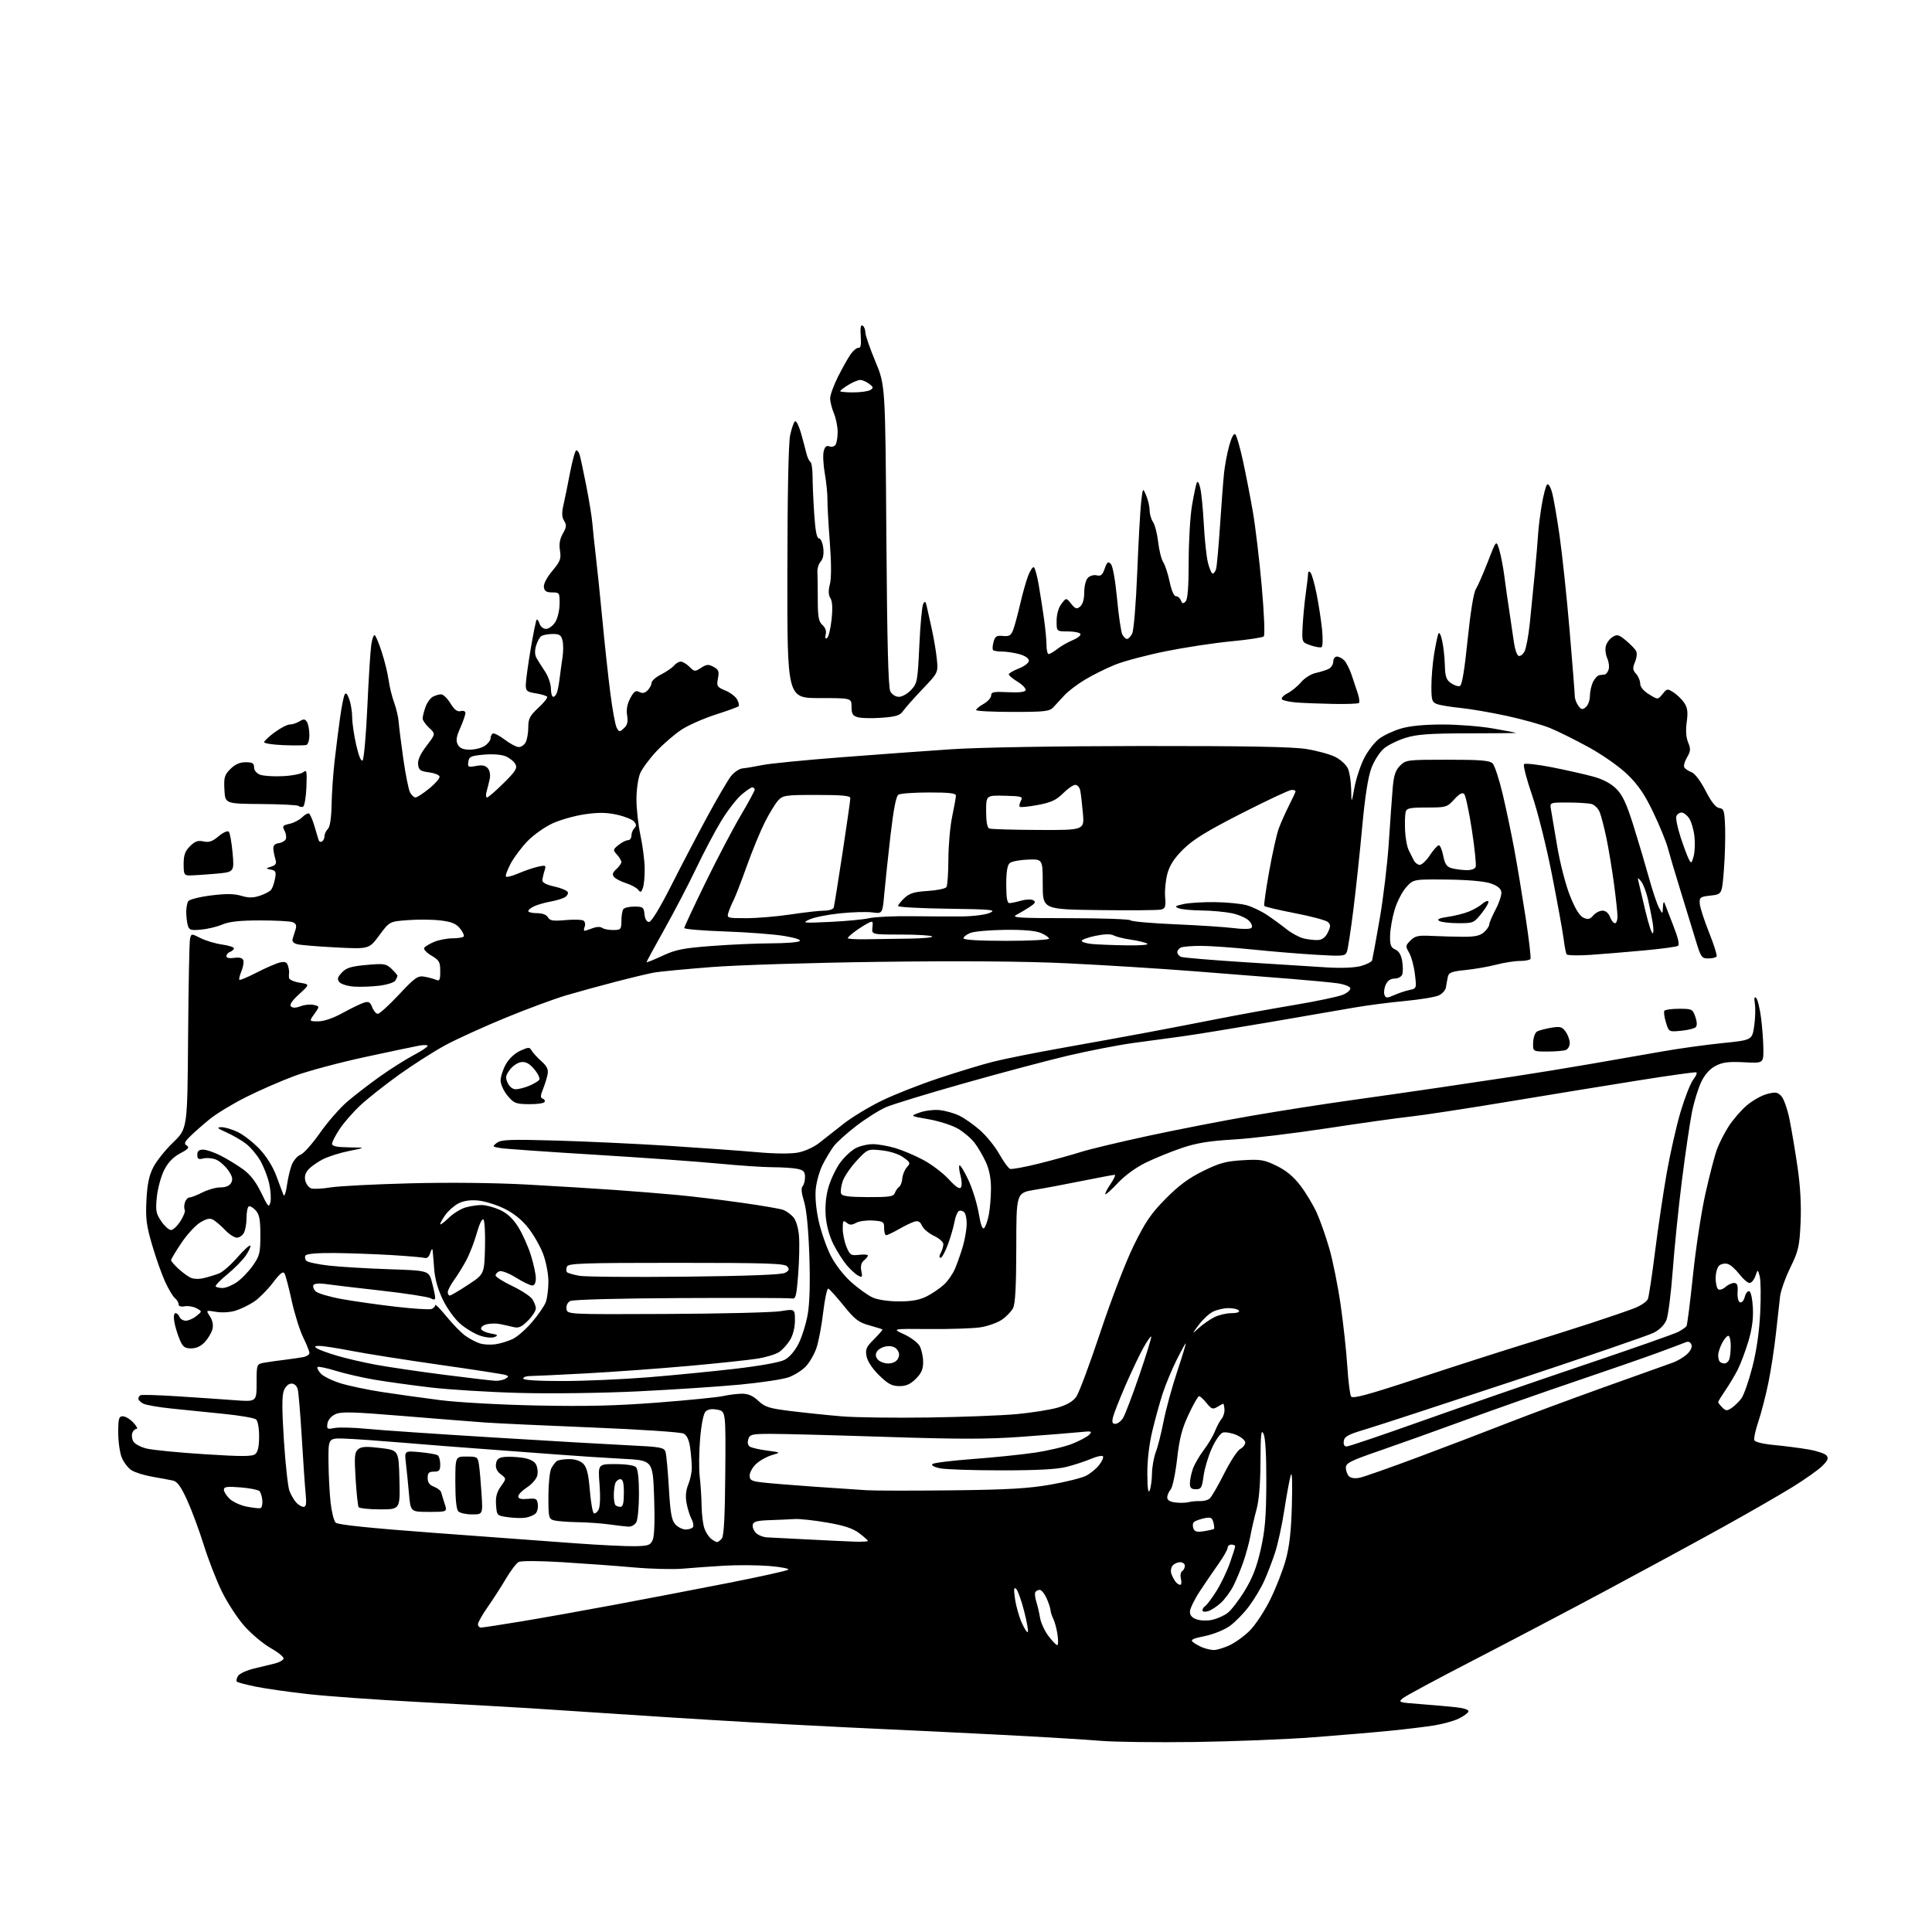 <?xml version="1.0" encoding="UTF-8" standalone="no"?>
<svg 
  version="1.1" 
  xmlns="http://www.w3.org/2000/svg" 
  xmlns:xlink="http://www.w3.org/1999/xlink" 
  xmlns:svg="http://www.w3.org/2000/svg"
  xmlns:rdf="http://www.w3.org/1999/02/22-rdf-syntax-ns#"
  xmlns:cc="http://creativecommons.org/ns#"
  xmlns:dc="http://purl.org/dc/elements/1.1/"
  viewBox="0 0 768 768"
  width="768"
  height="768"
>
<style>svg {background-color: white; }</style>"
<path stroke="none" fill="black" fill-rule="evenodd" d="M475.00,692.47C459.88,692.68 443.00,692.47 437.50,692.00C432.00,691.53 414.23,690.46 398.00,689.62C381.77,688.79 362.20,687.83 354.50,687.50C346.80,687.17 327.90,686.24 312.50,685.42C297.10,684.60 271.45,683.06 255.50,681.99C239.55,680.92 219.30,679.59 210.50,679.04C201.70,678.50 181.45,677.36 165.50,676.52C149.55,675.68 130.20,674.29 122.50,673.44C114.80,672.58 105.40,671.24 101.61,670.46C97.82,669.68 94.46,668.79 94.14,668.48C93.83,668.16 94.05,667.14 94.63,666.20C95.22,665.27 98.13,663.93 101.10,663.24C104.07,662.54 107.81,661.64 109.42,661.22C111.03,660.81 112.51,659.97 112.72,659.35C112.92,658.74 110.66,656.87 107.69,655.19C104.72,653.52 100.00,649.58 97.21,646.44C94.41,643.30 90.34,637.07 88.16,632.59C85.98,628.11 82.75,619.78 80.98,614.08C79.20,608.38 76.25,600.42 74.42,596.39C71.95,590.97 70.48,588.93 68.79,588.56C67.53,588.28 63.83,587.59 60.58,587.03C57.32,586.47 53.57,585.29 52.24,584.42C50.92,583.56 49.20,581.32 48.42,579.45C47.64,577.59 47.00,573.12 47.00,569.53C47.00,563.87 47.24,563.00 48.83,563.00C49.83,563.00 51.71,564.12 53.00,565.50C54.29,566.88 54.87,568.00 54.28,568.00C53.69,568.00 52.94,568.71 52.61,569.57C52.28,570.44 52.44,571.96 52.97,572.95C53.50,573.94 55.86,575.23 58.22,575.81C60.57,576.40 70.93,577.42 81.23,578.07C96.21,579.03 100.27,579.02 101.48,578.01C102.52,577.16 103.00,574.92 103.00,571.00C103.00,567.61 102.49,564.83 101.75,564.22C101.06,563.66 95.33,562.68 89.00,562.04C82.67,561.40 73.30,560.44 68.16,559.92C63.02,559.40 57.96,558.51 56.91,557.95C55.86,557.39 55.00,556.52 55.00,556.02C55.00,555.53 55.35,554.90 55.79,554.63C56.22,554.36 62.86,554.55 70.54,555.05C78.22,555.54 88.44,556.24 93.25,556.60C102.00,557.26 102.00,557.26 102.00,549.74C102.00,542.22 102.00,542.22 105.25,541.66C107.04,541.35 110.75,540.83 113.50,540.50C116.25,540.16 119.51,539.68 120.75,539.43C121.99,539.17 123.00,538.45 123.00,537.83C123.00,537.21 121.88,534.40 120.51,531.60C119.14,528.79 117.09,522.26 115.96,517.08C114.83,511.90 113.55,507.03 113.12,506.25C112.53,505.20 111.34,506.14 108.45,509.94C106.32,512.74 102.98,516.10 101.03,517.41C99.09,518.71 95.80,520.32 93.73,520.98C91.52,521.68 88.27,521.88 85.89,521.48C81.82,520.79 81.82,520.79 83.45,523.29C84.50,524.88 84.86,526.72 84.45,528.35C84.09,529.77 82.74,532.06 81.45,533.46C79.90,535.13 78.03,536.00 76.00,536.00C73.37,536.00 72.66,535.44 71.35,532.31C70.51,530.28 69.57,527.13 69.27,525.31C68.96,523.37 69.16,522.00 69.76,522.00C70.33,522.00 71.05,522.67 71.36,523.50C71.68,524.33 72.80,525.00 73.86,525.00C74.91,525.00 76.81,524.16 78.08,523.14C80.38,521.27 80.38,521.27 78.08,520.04C76.81,519.36 74.70,519.02 73.39,519.27C71.91,519.55 71.00,519.25 71.00,518.48C71.00,517.80 70.34,516.70 69.53,516.02C68.72,515.35 66.97,512.42 65.64,509.52C64.30,506.61 61.99,500.06 60.49,494.97C58.19,487.16 57.84,484.38 58.21,477.11C58.53,470.74 59.24,467.33 60.94,464.00C62.20,461.52 65.77,457.06 68.87,454.08C74.50,448.66 74.50,448.66 74.77,412.08C74.92,391.96 75.26,374.50 75.53,373.27C76.03,371.05 76.03,371.05 79.76,372.93C81.82,373.96 85.64,375.10 88.25,375.46C90.86,375.83 93.00,376.50 93.00,376.95C93.00,377.41 92.32,378.05 91.50,378.36C90.67,378.68 90.00,379.45 90.00,380.08C90.00,380.79 91.17,381.05 93.09,380.77C95.12,380.48 96.37,380.79 96.71,381.68C96.99,382.42 96.67,384.39 95.98,386.05C95.29,387.71 94.92,389.26 95.16,389.49C95.40,389.73 98.50,388.43 102.05,386.60C105.60,384.77 109.71,382.99 111.18,382.63C113.27,382.14 114.00,382.41 114.47,383.89C114.80,384.94 115.00,386.18 114.92,386.65C114.83,387.12 114.82,388.06 114.88,388.74C114.95,389.42 116.84,390.27 119.09,390.63C123.19,391.29 123.19,391.29 118.93,395.18C116.08,397.78 115.00,399.40 115.67,400.07C116.34,400.74 117.63,400.71 119.55,399.98C121.13,399.38 123.47,399.15 124.76,399.48C127.09,400.06 127.09,400.06 124.98,403.03C122.86,406.00 122.86,406.00 126.52,406.00C128.80,406.00 132.49,404.72 136.34,402.60C139.73,400.74 143.51,398.91 144.75,398.54C146.55,398.00 147.19,398.37 147.97,400.43C148.51,401.84 149.51,403.00 150.20,403.00C150.88,403.00 154.66,399.57 158.59,395.37C164.91,388.62 166.08,387.79 168.62,388.23C170.21,388.50 172.29,389.05 173.25,389.47C174.76,390.11 175.00,389.64 175.00,386.07C175.00,382.40 174.60,381.70 171.50,379.87C169.58,378.73 168.28,377.35 168.62,376.80C168.96,376.25 170.75,375.17 172.59,374.40C174.43,373.63 177.72,373.00 179.91,373.00C182.09,373.00 184.09,372.66 184.35,372.25C184.61,371.83 183.92,370.39 182.83,369.04C181.33,367.18 179.48,366.42 175.17,365.90C172.05,365.51 166.20,365.45 162.17,365.76C154.84,366.31 154.84,366.31 150.78,371.80C146.72,377.29 146.72,377.29 133.61,376.62C126.40,376.26 119.45,375.68 118.17,375.34C116.60,374.93 116.01,374.20 116.35,373.11C116.64,372.23 117.16,370.55 117.52,369.39C117.98,367.88 117.64,367.08 116.33,366.57C115.32,366.19 109.48,365.88 103.34,365.88C95.31,365.89 91.10,366.35 88.34,367.52C86.23,368.42 82.41,369.33 79.86,369.55C75.74,369.91 75.15,369.70 74.62,367.73C74.30,366.50 74.03,364.15 74.03,362.50C74.03,360.85 74.39,358.94 74.83,358.25C75.27,357.56 79.32,356.53 83.83,355.96C89.82,355.21 93.09,355.25 95.89,356.09C98.81,356.96 100.60,356.96 103.29,356.07C105.24,355.42 107.26,354.36 107.78,353.70C108.30,353.04 108.99,351.07 109.32,349.31C109.84,346.59 109.61,346.07 107.71,345.69C105.50,345.25 105.50,345.25 107.83,344.49C109.64,343.90 110.01,343.25 109.49,341.61C109.13,340.45 108.75,338.60 108.66,337.50C108.55,336.11 109.20,335.40 110.81,335.17C112.08,334.99 113.35,334.24 113.64,333.50C113.92,332.76 113.67,331.26 113.08,330.16C112.14,328.40 112.38,328.07 115.11,327.48C116.81,327.10 119.07,325.93 120.14,324.86C121.20,323.80 122.43,323.15 122.86,323.41C123.29,323.68 124.23,325.83 124.94,328.20C125.65,330.56 126.40,333.09 126.61,333.81C126.82,334.54 127.44,334.85 127.99,334.50C128.55,334.16 129.00,333.20 129.00,332.37C129.00,331.54 129.60,330.26 130.33,329.53C131.18,328.67 131.71,325.26 131.81,319.85C131.90,315.26 132.44,307.45 133.01,302.50C133.57,297.55 134.54,289.90 135.15,285.50C135.76,281.10 136.59,276.88 136.99,276.13C137.50,275.17 138.06,275.74 138.86,278.03C139.49,279.83 140.00,283.05 140.00,285.20C140.00,287.35 140.72,292.28 141.60,296.15C142.61,300.58 143.56,302.84 144.15,302.25C144.67,301.73 145.52,292.12 146.03,280.90C146.54,269.68 147.24,258.59 147.59,256.26C147.94,253.93 148.56,252.23 148.97,252.48C149.38,252.73 150.63,255.76 151.76,259.22C152.89,262.67 154.12,267.68 154.48,270.33C154.85,272.99 155.84,277.04 156.69,279.33C157.53,281.63 158.34,285.07 158.48,287.00C158.62,288.93 159.46,295.57 160.34,301.78C161.23,307.98 162.43,313.94 163.01,315.03C163.60,316.11 164.57,317.00 165.18,317.00C165.79,317.00 168.27,315.38 170.69,313.39C173.12,311.41 174.93,309.27 174.72,308.64C174.51,308.01 172.58,307.27 170.42,307.00C167.10,306.58 166.45,306.10 166.20,303.90C165.99,302.12 167.06,299.76 169.54,296.51C173.19,291.73 173.19,291.73 170.60,289.33C169.17,288.00 168.00,286.33 168.00,285.61C168.00,284.89 168.50,282.87 169.11,281.13C169.71,279.38 171.03,277.52 172.04,276.98C173.05,276.44 174.54,276.00 175.35,276.00C176.17,276.00 177.83,277.61 179.05,279.58C180.64,282.15 181.79,283.03 183.13,282.68C184.24,282.39 185.00,282.71 185.00,283.47C185.00,284.17 184.08,286.82 182.96,289.36C181.37,292.94 181.16,294.43 181.99,295.99C182.78,297.45 184.09,298.00 186.81,298.00C188.87,298.00 191.56,297.30 192.78,296.44C194.00,295.59 195.00,294.26 195.00,293.50C195.00,292.74 195.39,291.88 195.86,291.59C196.33,291.29 198.47,292.38 200.61,294.00C202.75,295.62 205.27,296.96 206.21,296.97C207.16,296.99 208.40,296.13 208.96,295.07C209.53,294.00 210.00,291.32 210.00,289.11C210.00,285.70 210.61,284.52 213.97,281.40C216.16,279.38 217.75,277.40 217.50,276.99C217.25,276.59 215.23,275.97 213.02,275.62C209.46,275.05 209.00,274.66 209.01,272.24C209.01,270.73 209.87,264.40 210.92,258.17C211.97,251.93 213.06,246.61 213.33,246.34C213.60,246.07 214.11,246.78 214.48,247.92C214.84,249.07 215.99,250.00 217.04,250.00C218.09,250.00 219.73,248.82 220.67,247.38C221.64,245.90 222.41,242.73 222.44,240.13C222.50,235.64 222.41,235.50 219.50,235.50C217.22,235.50 216.43,235.00 216.20,233.40C216.02,232.14 217.35,229.57 219.55,226.95C222.73,223.14 223.11,222.11 222.60,218.87C222.18,216.28 222.53,214.23 223.75,212.10C225.20,209.57 225.28,208.70 224.25,207.04C223.33,205.56 223.26,203.90 223.98,200.76C224.52,198.42 225.71,192.56 226.63,187.75C227.56,182.94 228.66,179.00 229.09,179.00C229.52,179.00 230.11,179.79 230.41,180.75C230.71,181.71 231.89,187.22 233.03,193.00C234.17,198.78 235.27,205.53 235.47,208.00C235.67,210.47 236.29,216.32 236.84,221.00C237.40,225.68 238.58,237.15 239.47,246.50C240.35,255.85 241.76,268.86 242.60,275.42C243.43,281.97 244.57,288.20 245.13,289.25C246.09,291.05 246.28,291.06 248.00,289.50C249.38,288.25 249.71,286.96 249.29,284.38C248.91,282.05 249.32,279.82 250.55,277.53C252.03,274.80 252.72,274.32 254.12,275.07C255.35,275.72 256.32,275.53 257.43,274.43C258.29,273.56 259.00,272.22 259.00,271.45C259.00,270.67 260.72,269.16 262.82,268.09C264.92,267.02 267.22,265.44 267.94,264.57C268.66,263.71 269.86,263.00 270.62,263.00C271.38,263.00 272.93,263.93 274.07,265.07C276.04,267.04 276.26,267.06 278.69,265.47C280.85,264.06 281.62,263.99 283.63,265.07C285.66,266.16 285.93,266.86 285.40,269.68C284.82,272.77 285.03,273.11 288.35,274.50C290.32,275.32 292.43,276.94 293.04,278.08C293.66,279.23 293.90,280.43 293.59,280.74C293.27,281.06 289.19,282.55 284.51,284.05C279.84,285.55 273.81,288.20 271.12,289.92C268.44,291.65 263.91,295.51 261.07,298.52C258.23,301.52 255.25,305.54 254.45,307.46C253.65,309.37 253.00,313.99 253.00,317.72C253.00,321.45 253.71,327.88 254.58,332.00C255.46,336.12 256.22,341.98 256.27,345.00C256.33,348.02 256.03,351.54 255.60,352.82C254.94,354.78 254.64,354.91 253.66,353.68C253.02,352.88 250.85,351.70 248.83,351.06C246.81,350.42 244.68,349.31 244.08,348.60C243.29,347.64 243.52,346.84 245.00,345.50C246.10,344.50 247.00,343.23 247.00,342.67C247.00,342.11 246.22,340.79 245.26,339.73C243.59,337.89 243.62,337.73 245.87,335.90C247.16,334.86 248.85,334.00 249.61,334.00C250.37,334.00 251.00,333.19 251.00,332.20C251.00,331.21 251.52,329.88 252.16,329.24C253.03,328.37 253.02,327.72 252.08,326.60C251.40,325.78 248.36,324.55 245.31,323.87C241.18,322.95 237.95,322.90 232.54,323.68C228.55,324.25 222.76,325.88 219.67,327.29C216.59,328.71 212.11,331.87 209.73,334.32C207.35,336.77 204.31,340.83 202.98,343.33C201.65,345.84 200.82,348.15 201.14,348.47C201.46,348.79 203.71,348.20 206.15,347.15C208.59,346.11 212.07,344.92 213.89,344.52C217.03,343.84 217.16,343.92 216.45,346.15C216.04,347.44 215.66,349.14 215.60,349.92C215.54,350.84 217.24,351.73 220.42,352.42C223.12,353.02 225.51,354.03 225.73,354.68C225.95,355.33 225.31,356.29 224.31,356.80C223.31,357.32 220.77,358.05 218.66,358.43C216.55,358.81 213.74,359.62 212.41,360.22C211.08,360.83 210.00,361.70 210.00,362.16C210.00,362.62 211.55,363.00 213.45,363.00C215.62,363.00 217.24,363.61 217.82,364.65C218.58,366.00 219.83,366.20 224.74,365.76C228.03,365.46 231.25,365.54 231.90,365.94C232.54,366.33 232.78,367.41 232.43,368.33C232.07,369.25 232.03,370.00 232.33,370.00C232.63,370.00 234.08,369.54 235.56,368.98C237.13,368.38 238.71,368.32 239.37,368.84C239.99,369.33 241.96,369.71 243.75,369.70C246.80,369.67 247.00,369.45 247.02,366.08C247.02,364.11 247.36,362.02 247.77,361.43C248.17,360.84 250.17,360.36 252.20,360.38C255.59,360.40 255.93,360.66 256.20,363.45C256.39,365.36 257.06,366.50 258.00,366.50C258.93,366.50 262.30,360.96 266.84,352.00C270.87,344.02 277.34,331.65 281.22,324.50C285.10,317.35 289.29,310.19 290.54,308.58C291.79,306.97 293.87,305.57 295.16,305.45C296.45,305.34 299.98,304.74 303.00,304.13C306.02,303.52 319.98,302.14 334.00,301.06C348.02,299.97 367.82,298.53 378.00,297.85C389.10,297.10 419.49,296.59 454.00,296.55C495.25,296.52 513.70,296.85 519.28,297.74C523.56,298.43 528.75,299.85 530.83,300.91C532.91,301.97 535.14,304.02 535.80,305.47C536.46,306.91 537.05,310.66 537.11,313.80C537.22,319.50 537.22,319.50 538.43,313.00C539.10,309.43 540.84,304.17 542.31,301.31C543.77,298.46 546.44,295.01 548.24,293.66C550.03,292.30 553.94,290.47 556.93,289.60C560.47,288.56 566.22,288.00 573.43,288.00C579.52,288.00 588.55,288.71 593.49,289.58C598.44,290.44 602.56,291.23 602.66,291.33C602.76,291.42 594.21,291.51 583.67,291.52C568.35,291.54 563.36,291.89 558.82,293.28C555.69,294.23 551.78,296.16 550.12,297.55C548.47,298.94 546.22,302.46 545.13,305.37C543.82,308.88 542.61,316.66 541.51,328.58C540.61,338.43 539.03,353.25 538.00,361.50C536.97,369.76 535.81,377.34 535.41,378.36C534.75,380.08 533.84,380.17 523.10,379.53C516.72,379.16 505.26,378.21 497.64,377.42C490.02,376.64 480.95,376.00 477.47,376.00C474.00,376.00 470.45,376.27 469.58,376.61C468.71,376.94 468.00,377.79 468.00,378.50C468.00,379.21 468.69,380.05 469.54,380.38C470.39,380.70 481.52,381.64 494.29,382.46C507.06,383.28 521.83,384.22 527.13,384.54C533.06,384.91 538.36,384.71 540.93,384.02C543.22,383.40 545.26,382.36 545.45,381.70C545.64,381.04 546.99,373.68 548.44,365.34C549.89,356.99 551.53,343.27 552.08,334.84C552.63,326.40 553.33,316.62 553.63,313.11C554.06,308.20 554.74,306.17 556.55,304.36C558.84,302.07 559.40,302.00 575.38,302.00C588.59,302.00 592.15,302.29 593.34,303.48C594.15,304.29 595.96,309.81 597.36,315.73C598.75,321.65 600.81,331.45 601.93,337.50C603.05,343.55 605.07,355.68 606.42,364.45C607.77,373.22 608.65,380.76 608.38,381.20C608.10,381.64 606.20,382.00 604.15,382.00C602.10,382.00 597.89,382.66 594.81,383.46C591.72,384.27 586.22,385.23 582.58,385.60C576.94,386.18 575.90,386.59 575.52,388.39C575.28,389.55 574.94,391.40 574.78,392.49C574.61,393.59 573.35,395.02 571.97,395.68C570.60,396.34 564.53,397.34 558.48,397.91C552.44,398.47 543.45,399.64 538.50,400.50C533.55,401.37 517.80,404.08 503.50,406.53C489.20,408.97 473.90,411.45 469.50,412.03C465.10,412.61 456.55,413.76 450.50,414.60C444.45,415.43 432.75,417.71 424.50,419.65C416.25,421.60 397.71,426.53 383.31,430.61C368.91,434.68 354.96,438.94 352.31,440.07C349.66,441.20 344.35,444.54 340.50,447.48C336.65,450.42 332.55,454.12 331.38,455.70C330.22,457.27 328.27,460.52 327.05,462.91C325.83,465.30 324.59,469.62 324.29,472.51C323.95,475.73 324.40,480.68 325.43,485.34C326.36,489.51 328.47,495.62 330.12,498.92C331.91,502.50 335.20,506.80 338.31,509.60C341.16,512.18 345.07,514.98 347.00,515.82C349.07,516.72 353.36,517.34 357.50,517.33C362.57,517.32 365.60,516.75 368.50,515.26C370.70,514.13 373.76,512.03 375.30,510.60C376.84,509.17 378.81,506.31 379.67,504.25C380.54,502.19 381.89,498.34 382.68,495.69C383.47,493.05 384.18,489.12 384.27,486.96C384.35,484.79 383.92,482.52 383.30,481.90C382.68,481.28 381.70,481.07 381.13,481.42C380.55,481.78 379.77,483.74 379.40,485.79C379.03,487.83 377.86,491.86 376.79,494.75C375.73,497.64 374.42,500.00 373.89,500.00C373.30,500.00 373.33,499.26 373.96,498.07C374.53,497.00 375.00,495.43 375.00,494.57C375.00,493.72 373.31,492.22 371.25,491.26C369.19,490.29 367.06,488.49 366.52,487.26C365.80,485.63 364.98,485.18 363.52,485.61C362.41,485.94 359.62,487.29 357.32,488.60C355.02,489.92 352.76,491.00 352.28,491.00C351.81,491.00 351.44,489.76 351.46,488.25C351.50,485.70 351.17,485.48 347.06,485.18C344.62,485.01 341.59,485.41 340.34,486.08C338.54,487.05 337.75,487.04 336.53,486.03C335.20,484.92 335.00,485.24 335.00,488.41C335.00,490.42 335.67,493.67 336.49,495.64C337.87,498.93 338.27,499.19 341.49,498.81C343.42,498.59 345.00,498.71 345.00,499.08C345.00,499.45 344.29,500.35 343.41,501.07C342.34,501.96 342.01,503.31 342.39,505.22C342.90,507.74 342.76,507.94 341.09,507.05C340.06,506.50 338.02,504.62 336.55,502.88C335.09,501.14 332.73,497.43 331.31,494.63C329.73,491.50 328.54,487.19 328.24,483.45C327.93,479.48 328.31,475.44 329.35,471.86C330.23,468.84 332.30,464.50 333.95,462.22C335.61,459.94 338.40,457.33 340.15,456.42C341.91,455.51 345.03,454.79 347.09,454.82C349.15,454.85 353.13,455.55 355.94,456.39C358.74,457.22 363.73,459.34 367.02,461.09C370.31,462.85 374.86,466.29 377.12,468.75C379.99,471.86 381.48,472.85 382.01,471.99C382.43,471.31 382.34,469.19 381.81,467.28C381.29,465.37 381.10,463.57 381.40,463.26C381.70,462.96 383.28,465.52 384.90,468.96C386.52,472.39 388.38,478.34 389.03,482.19C389.83,486.92 390.54,488.86 391.23,488.17C391.78,487.62 392.62,485.21 393.08,482.83C393.54,480.45 393.92,475.80 393.93,472.50C393.95,468.57 393.26,464.96 391.93,462.03C390.81,459.57 388.78,456.09 387.42,454.30C386.05,452.51 383.03,449.95 380.72,448.62C378.40,447.29 373.17,445.62 369.11,444.91C361.71,443.63 361.71,443.63 365.61,442.24C367.75,441.48 371.32,441.05 373.54,441.28C375.76,441.52 379.24,442.49 381.27,443.46C383.29,444.42 387.02,447.03 389.55,449.26C392.09,451.48 395.54,455.75 397.22,458.74C398.91,461.73 400.84,464.38 401.50,464.64C402.17,464.90 407.39,463.94 413.11,462.51C418.82,461.08 426.20,459.04 429.50,457.98C432.80,456.91 444.95,454.00 456.50,451.51C468.05,449.02 486.50,445.43 497.50,443.54C508.50,441.64 525.83,438.93 536.00,437.51C546.17,436.09 562.15,433.80 571.50,432.42C580.85,431.04 594.58,428.99 602.00,427.87C609.42,426.75 623.15,424.52 632.50,422.90C641.85,421.29 654.67,419.05 661.00,417.93C667.33,416.81 677.90,415.35 684.49,414.67C696.48,413.45 696.48,413.45 697.30,407.97C697.75,404.96 697.88,400.96 697.60,399.09C697.23,396.71 697.39,395.99 698.12,396.72C698.69,397.29 699.56,400.86 700.05,404.63C700.54,408.41 700.95,414.01 700.97,417.08C701.00,422.67 701.00,422.67 693.25,422.27C687.16,421.96 684.75,422.26 682.00,423.69C679.71,424.87 677.74,427.06 676.31,430.00C675.10,432.48 673.43,437.88 672.60,442.00C671.77,446.12 669.98,458.27 668.62,469.00C667.26,479.73 665.61,495.93 664.94,505.00C664.27,514.08 663.14,522.94 662.44,524.69C661.62,526.71 659.75,528.59 657.33,529.81C655.22,530.87 630.33,539.42 602.00,548.82C573.67,558.21 546.90,566.97 542.50,568.27C535.95,570.21 534.44,571.04 534.18,572.82C533.98,574.20 534.39,575.00 535.30,575.00C536.10,575.00 549.51,570.46 565.12,564.90C580.73,559.35 609.40,549.44 628.84,542.88C648.27,536.33 665.45,530.30 667.02,529.49C668.59,528.68 670.12,527.61 670.42,527.13C670.72,526.64 671.88,517.52 672.99,506.87C674.10,496.22 676.32,481.65 677.93,474.50C679.53,467.35 681.57,459.49 682.45,457.04C683.34,454.59 685.45,450.42 687.15,447.77C688.85,445.12 692.08,441.38 694.32,439.46C696.56,437.54 700.17,435.49 702.34,434.91C705.73,434.00 706.54,434.10 708.07,435.67C709.06,436.68 710.54,440.88 711.37,445.00C712.20,449.12 713.64,457.68 714.56,464.00C715.67,471.63 716.07,479.04 715.76,486.00C715.32,495.51 714.94,497.20 711.68,503.89C709.70,507.95 707.86,513.12 707.60,515.39C707.33,517.65 706.60,524.23 705.97,530.00C705.35,535.77 703.99,544.62 702.96,549.66C701.93,554.70 700.14,561.62 698.99,565.04C697.83,568.47 697.10,571.82 697.36,572.50C697.64,573.22 700.86,574.01 705.17,574.41C709.20,574.79 715.29,575.57 718.71,576.15C722.12,576.72 725.43,577.81 726.06,578.57C726.96,579.65 726.59,580.56 724.35,582.78C722.78,584.33 717.41,588.13 712.40,591.22C707.40,594.30 695.02,601.42 684.90,607.03C674.78,612.64 654.12,623.86 639.00,631.95C623.88,640.05 599.87,652.67 585.66,660.00C571.45,667.33 558.87,674.09 557.72,675.03C555.69,676.67 555.93,676.76 564.56,677.40C569.48,677.77 575.88,678.33 578.79,678.66C582.06,679.02 583.95,679.67 583.72,680.37C583.52,680.99 581.74,682.27 579.76,683.22C577.79,684.16 573.32,685.38 569.84,685.93C566.35,686.47 558.66,687.40 552.75,687.99C546.83,688.59 533.11,689.75 522.25,690.58C511.39,691.41 490.12,692.26 475.00,692.47zM482.50,655.91C483.60,655.94 486.37,655.11 488.66,654.07C490.95,653.03 494.62,650.38 496.82,648.18C499.01,645.99 502.67,640.44 504.94,635.85C507.21,631.26 510.00,624.12 511.12,620.00C512.61,614.56 513.27,608.53 513.55,598.00C513.79,588.79 513.62,584.60 513.07,586.50C512.59,588.15 511.45,594.34 510.54,600.26C509.63,606.18 507.98,613.77 506.88,617.11C505.79,620.46 503.85,625.52 502.58,628.35C501.31,631.18 498.57,635.77 496.50,638.54C494.43,641.31 490.99,644.82 488.87,646.35C486.69,647.91 482.35,649.67 478.92,650.37C474.08,651.35 473.11,651.85 474.22,652.76C474.98,653.40 476.71,654.36 478.05,654.90C479.40,655.43 481.40,655.89 482.50,655.91zM420.26,653.96C420.68,653.98 420.73,652.09 420.37,649.75C420.02,647.41 419.27,644.62 418.72,643.54C418.16,642.47 417.66,640.89 417.59,640.04C417.53,639.19 416.81,637.04 416.00,635.25C415.18,633.46 413.97,632.00 413.31,632.00C412.66,632.00 411.87,632.40 411.57,632.89C411.27,633.37 411.43,635.06 411.93,636.64C412.44,638.21 413.11,641.13 413.44,643.11C413.77,645.10 415.27,648.35 416.77,650.33C418.27,652.31 419.84,653.94 420.26,653.96zM408.56,648.77C408.86,648.47 408.21,644.74 407.12,640.48C406.03,636.22 404.60,632.23 403.95,631.62C403.04,630.76 402.93,631.66 403.47,635.50C403.85,638.25 405.03,642.48 406.09,644.90C407.16,647.33 408.27,649.07 408.56,648.77zM191.25,646.98C191.94,646.98 199.03,645.89 207.00,644.57C214.97,643.26 231.40,640.33 243.50,638.07C255.60,635.81 276.07,631.89 289.00,629.35C301.93,626.82 312.88,624.40 313.35,623.97C313.82,623.55 310.45,622.89 305.85,622.51C301.26,622.14 293.23,622.08 288.00,622.38C282.77,622.69 275.35,623.22 271.50,623.56C267.65,623.91 258.88,623.69 252.00,623.08C245.12,622.47 232.37,621.53 223.65,621.00C214.31,620.43 207.13,620.40 206.15,620.93C205.24,621.42 202.95,624.45 201.05,627.66C199.15,630.87 195.89,635.94 193.80,638.91C191.71,641.89 190.00,644.93 190.00,645.66C190.00,646.40 190.56,646.99 191.25,646.98zM481.92,643.90C483.81,643.48 486.51,642.28 487.92,641.23C489.34,640.19 492.41,636.22 494.74,632.42C497.86,627.34 499.56,622.97 501.14,616.00C502.87,608.39 503.32,603.12 503.38,589.50C503.42,578.54 503.04,571.61 502.29,570.00C501.34,567.95 501.12,569.95 501.06,581.03C501.02,589.82 500.47,596.48 499.49,600.03C498.66,603.04 497.57,607.75 497.06,610.50C496.55,613.25 495.25,618.00 494.19,621.05C493.12,624.10 491.33,628.37 490.21,630.55C489.10,632.72 486.90,635.69 485.34,637.14C483.78,638.59 481.49,640.08 480.25,640.46C478.95,640.85 478.00,640.71 478.00,640.13C478.00,639.57 478.49,638.82 479.08,638.45C479.68,638.08 481.64,635.47 483.44,632.64C485.24,629.81 487.68,624.77 488.86,621.43C490.04,618.10 491.00,615.06 491.00,614.68C491.00,614.31 490.32,614.00 489.50,614.00C488.68,614.00 488.00,614.57 488.00,615.27C488.00,615.97 486.41,618.78 484.47,621.52C482.53,624.26 479.16,629.20 476.98,632.50C474.80,635.80 473.01,639.48 473.01,640.67C473.00,642.15 473.87,643.13 475.75,643.75C477.26,644.26 480.04,644.33 481.92,643.90zM469.14,630.00C469.63,630.00 469.77,628.92 469.44,627.61C469.11,626.29 469.32,624.92 469.92,624.55C470.51,624.18 471.00,623.23 471.00,622.44C471.00,621.65 470.16,621.00 469.12,621.00C468.09,621.00 466.73,621.62 466.11,622.37C465.48,623.13 465.27,624.59 465.64,625.62C466.01,626.66 466.75,628.06 467.28,628.75C467.81,629.44 468.65,630.00 469.14,630.00zM252.49,614.64C257.88,614.51 258.59,614.25 259.51,612.00C260.15,610.46 260.34,603.93 260.02,595.00C259.50,580.50 259.50,580.50 247.50,579.89C240.90,579.55 228.97,578.77 221.00,578.15C213.03,577.53 199.75,576.54 191.50,575.95C183.25,575.36 169.07,574.25 160.00,573.48C150.93,572.72 140.57,571.99 137.00,571.87C130.50,571.65 130.50,571.65 130.58,581.08C130.63,586.26 131.00,593.54 131.41,597.26C131.82,600.98 132.73,604.58 133.42,605.27C134.27,606.12 146.85,607.43 172.58,609.34C193.44,610.88 218.60,612.74 228.50,613.47C238.40,614.19 249.20,614.72 252.49,614.64zM285.07,613.00C285.45,613.00 286.29,612.36 286.94,611.57C287.77,610.58 288.18,602.77 288.31,585.57C288.50,561.00 288.50,561.00 285.16,560.37C282.94,559.95 281.37,560.20 280.46,561.12C279.64,561.95 278.78,566.30 278.30,572.00C277.86,577.23 277.79,583.98 278.15,587.00C278.51,590.02 278.85,595.28 278.90,598.68C278.96,602.09 279.47,606.14 280.05,607.68C280.62,609.23 281.83,611.06 282.74,611.75C283.64,612.44 284.69,613.00 285.07,613.00zM339.75,612.83C342.64,612.92 345.00,612.80 345.00,612.55C345.00,612.30 343.46,610.92 341.57,609.48C339.05,607.57 335.64,606.43 328.82,605.25C323.69,604.36 317.93,603.73 316.00,603.84C314.07,603.96 309.58,604.16 306.02,604.28C300.94,604.45 299.47,604.85 299.22,606.13C299.04,607.02 299.63,608.49 300.52,609.38C301.41,610.27 303.35,611.05 304.82,611.12C306.29,611.18 313.57,611.56 321.00,611.95C328.43,612.34 336.86,612.73 339.75,612.83zM478.64,608.67C480.63,608.35 482.40,607.93 482.58,607.75C482.77,607.56 482.66,606.40 482.33,605.16C481.82,603.22 481.29,602.99 478.62,603.55C476.90,603.92 475.10,604.58 474.62,605.04C474.13,605.49 474.03,606.63 474.38,607.56C474.89,608.89 475.82,609.13 478.64,608.67zM272.60,608.00C273.85,608.00 275.15,607.56 275.49,607.02C275.82,606.48 275.54,605.02 274.87,603.77C274.20,602.52 273.32,599.70 272.91,597.50C272.42,594.82 272.64,592.40 273.59,590.13C274.37,588.28 275.00,585.30 275.00,583.52C275.00,581.74 274.71,578.17 274.36,575.60C273.92,572.43 273.09,570.58 271.77,569.88C270.70,569.30 254.51,568.22 235.66,567.46C216.87,566.70 197.68,565.81 193.00,565.48C188.32,565.15 173.59,563.98 160.26,562.88C139.87,561.20 135.59,561.09 133.26,562.20C131.62,562.98 130.36,564.49 130.16,565.90C129.85,568.08 130.09,568.23 132.96,567.66C134.68,567.31 140.46,567.46 145.80,567.98C151.13,568.51 173.72,570.05 196.00,571.41C218.28,572.78 242.67,574.19 250.21,574.55C262.60,575.14 263.99,575.39 264.55,577.14C264.89,578.21 265.49,584.67 265.89,591.50C266.47,601.49 266.97,604.31 268.46,605.96C269.48,607.08 271.34,608.00 272.60,608.00zM249.71,606.86C248.50,606.78 245.03,606.38 242.00,605.96C238.97,605.54 233.35,605.15 229.50,605.09C225.65,605.02 221.49,604.70 220.25,604.37C218.13,603.80 218.00,603.25 218.00,594.82C218.00,589.90 218.52,584.89 219.15,583.68C219.78,582.48 220.79,581.17 221.40,580.77C222.00,580.36 224.19,580.02 226.25,580.02C228.60,580.01 230.70,580.70 231.87,581.87C233.26,583.26 233.93,585.95 234.46,592.37C234.86,597.11 235.57,601.23 236.04,601.52C236.51,601.82 237.36,601.19 237.93,600.14C238.55,598.98 238.71,595.00 238.33,590.11C237.70,582.00 237.70,582.00 244.65,582.00C248.72,582.00 252.10,582.50 252.80,583.20C253.56,583.96 254.00,587.81 254.00,593.77C254.00,598.92 253.53,604.00 252.96,605.07C252.37,606.18 250.99,606.94 249.71,606.86zM208.99,603.29C207.62,603.53 204.47,603.46 202.00,603.12C197.53,602.50 197.50,602.47 197.19,598.24C196.96,595.09 197.46,593.16 199.10,590.86C201.32,587.75 201.32,587.75 199.07,586.05C197.56,584.92 196.93,583.55 197.16,581.93C197.42,580.08 198.21,579.42 200.44,579.17C202.06,578.98 205.32,579.12 207.69,579.48C210.55,579.91 212.36,580.80 213.08,582.15C213.68,583.27 213.90,585.27 213.56,586.60C213.23,587.92 211.40,590.02 209.49,591.25C207.59,592.49 206.02,594.10 206.01,594.83C206.00,595.76 207.13,596.06 209.75,595.83C213.14,595.53 213.53,595.75 213.80,598.09C213.97,599.51 213.51,601.16 212.79,601.76C212.08,602.35 210.37,603.04 208.99,603.29zM187.67,602.00C185.32,602.00 182.86,601.46 182.20,600.80C181.42,600.02 181.00,595.98 181.00,589.30C181.00,579.00 181.00,579.00 185.45,579.00C189.71,579.00 189.93,579.14 190.40,582.25C190.67,584.04 191.13,589.21 191.42,593.75C191.94,602.00 191.94,602.00 187.67,602.00zM170.51,601.00C163.20,601.00 163.20,601.00 162.57,593.75C162.22,589.76 161.67,584.30 161.35,581.60C160.77,576.70 160.77,576.70 166.82,577.25C170.14,577.55 173.34,578.10 173.93,578.46C174.52,578.82 175.00,580.44 175.00,582.06C175.00,584.53 174.60,585.00 172.50,585.00C170.49,585.00 170.00,585.50 170.00,587.52C170.00,589.30 170.75,590.33 172.53,591.01C173.91,591.54 175.20,592.54 175.37,593.23C175.55,593.93 176.18,595.96 176.76,597.75C177.83,601.00 177.83,601.00 170.51,601.00zM103.50,599.53C104.05,599.39 104.41,598.02 104.29,596.48C104.17,594.94 103.65,593.25 103.13,592.73C102.61,592.21 99.22,591.55 95.59,591.26C90.23,590.83 89.00,591.00 89.00,592.19C89.00,592.99 90.05,594.64 91.34,595.85C92.63,597.06 95.67,598.44 98.09,598.91C100.52,599.38 102.95,599.66 103.50,599.53zM151.09,600.00C146.71,600.00 142.86,599.59 142.55,599.09C142.25,598.59 141.71,593.52 141.36,587.83C140.81,578.91 140.95,577.28 142.38,576.10C143.68,575.02 145.59,574.92 151.27,575.61C158.50,576.50 158.50,576.50 158.78,588.25C159.06,600.00 159.06,600.00 151.09,600.00zM120.66,599.00C121.70,599.00 121.89,597.75 121.50,593.75C121.21,590.86 120.52,580.89 119.97,571.58C119.41,562.28 118.69,553.62 118.37,552.33C118.01,550.90 117.04,550.00 115.87,550.00C114.71,550.00 113.51,551.09 112.85,552.75C112.05,554.75 112.05,560.16 112.86,572.65C113.47,582.08 114.46,591.08 115.06,592.65C115.65,594.21 116.85,596.28 117.72,597.25C118.60,598.21 119.92,599.00 120.66,599.00zM246.67,599.00C247.62,599.00 248.00,597.42 248.00,593.50C248.00,589.47 247.63,588.00 246.61,588.00C245.84,588.00 244.94,588.71 244.61,589.58C244.27,590.45 244.00,592.63 244.00,594.42C244.00,596.20 244.30,597.97 244.67,598.33C245.03,598.70 245.93,599.00 246.67,599.00zM472.50,597.13C473.60,596.84 475.62,596.65 477.00,596.71C478.38,596.77 480.10,596.33 480.84,595.72C481.57,595.11 484.16,590.67 486.58,585.85C489.00,581.03 491.88,576.60 492.99,576.01C494.10,575.41 495.00,574.25 495.00,573.41C495.00,572.58 493.39,571.23 491.43,570.40C489.46,569.58 487.04,569.17 486.05,569.48C485.06,569.80 483.10,572.63 481.69,575.78C480.28,578.93 478.81,583.86 478.43,586.75C477.82,591.41 477.48,592.00 475.37,592.00C473.55,592.00 473.00,591.46 473.00,589.65C473.00,588.36 473.53,585.78 474.17,583.93C474.82,582.08 476.76,578.72 478.48,576.46C480.20,574.21 482.22,570.82 482.97,568.93C483.72,567.04 484.91,564.81 485.62,563.97C486.33,563.13 486.83,561.44 486.74,560.22C486.65,559.00 486.44,558.00 486.27,558.00C486.11,558.00 485.05,558.56 483.92,559.25C482.11,560.35 481.59,560.16 479.64,557.75C478.42,556.24 477.08,555.00 476.66,555.00C476.24,555.00 474.37,558.26 472.50,562.25C469.84,567.92 468.84,571.79 467.91,580.00C467.25,585.77 466.10,591.21 465.36,592.08C464.61,592.95 464.00,594.38 464.00,595.27C464.00,596.33 465.09,597.00 467.25,597.26C469.04,597.48 471.40,597.42 472.50,597.13zM457.00,592.50C457.47,591.40 457.89,588.37 457.93,585.77C457.97,583.17 458.65,579.34 459.44,577.27C460.24,575.20 461.63,569.67 462.54,565.00C463.45,560.33 465.88,551.44 467.94,545.25C469.99,539.06 471.53,534.00 471.35,534.00C471.17,534.00 469.51,537.04 467.65,540.75C465.80,544.46 463.33,550.42 462.16,554.00C461.00,557.58 459.14,564.33 458.03,569.00C456.78,574.26 456.04,580.74 456.08,586.00C456.12,591.67 456.43,593.83 457.00,592.50zM378.50,592.43C400.65,592.18 408.81,591.70 417.58,590.17C423.67,589.10 430.05,587.51 431.74,586.63C433.44,585.76 435.76,583.85 436.90,582.40C438.04,580.95 438.74,579.39 438.46,578.93C438.17,578.47 436.04,578.91 433.72,579.90C431.40,580.89 427.02,582.33 424.00,583.10C420.16,584.08 412.33,584.50 398.00,584.49C386.73,584.49 375.75,584.12 373.62,583.67C371.41,583.21 370.12,582.49 370.62,581.99C371.10,581.51 378.25,580.62 386.50,580.00C394.75,579.39 405.81,578.26 411.08,577.49C416.35,576.73 423.10,575.15 426.08,573.99C429.06,572.82 432.18,571.17 433.00,570.31C434.35,568.91 433.96,568.81 429.00,569.32C425.98,569.63 415.72,570.45 406.21,571.14C392.44,572.14 381.35,572.14 351.71,571.17C331.24,570.50 310.82,569.97 306.32,569.98C298.86,570.00 298.07,570.19 297.46,572.12C297.04,573.46 297.29,574.56 298.13,575.08C298.88,575.54 301.96,576.24 304.99,576.64C310.50,577.36 310.50,577.36 306.83,578.43C304.81,579.02 302.00,580.59 300.58,581.92C299.16,583.26 298.00,585.33 298.00,586.54C298.00,588.43 298.70,588.80 303.25,589.32C306.14,589.65 315.25,590.39 323.50,590.97C331.75,591.55 341.20,592.19 344.50,592.39C347.80,592.59 363.10,592.60 378.50,592.43zM540.48,587.43C542.14,587.09 552.50,583.44 563.50,579.33C574.50,575.22 590.25,569.21 598.50,565.97C606.75,562.73 624.30,556.21 637.50,551.48C650.70,546.76 663.01,542.35 664.87,541.70C666.72,541.05 669.30,539.52 670.61,538.31C672.08,536.95 672.74,535.50 672.36,534.50C671.97,533.47 671.15,533.13 670.12,533.56C669.23,533.94 664.23,535.82 659.00,537.74C653.77,539.67 639.15,544.74 626.50,549.02C613.85,553.30 594.05,560.26 582.50,564.49C570.95,568.72 555.54,574.23 548.25,576.74C536.78,580.69 535.00,581.59 535.00,583.45C535.00,584.63 535.55,586.15 536.23,586.83C536.98,587.58 538.63,587.81 540.48,587.43zM443.37,566.00C444.24,566.00 445.60,564.99 446.39,563.75C447.18,562.51 450.12,554.79 452.93,546.60C455.73,538.40 457.85,531.51 457.63,531.29C457.41,531.08 456.02,533.06 454.54,535.70C453.06,538.34 449.89,545.00 447.49,550.50C445.10,556.00 442.84,561.74 442.46,563.25C441.94,565.38 442.14,566.00 443.37,566.00zM369.00,563.48C382.48,563.29 398.37,562.68 404.31,562.12C410.26,561.56 417.55,560.40 420.50,559.54C424.11,558.49 426.52,557.07 427.84,555.23C428.92,553.71 433.24,542.13 437.44,529.49C441.80,516.38 447.50,501.59 450.70,495.07C455.31,485.68 457.57,482.37 463.40,476.48C468.60,471.23 472.58,468.28 478.28,465.49C484.78,462.29 487.37,461.59 494.01,461.21C501.15,460.79 502.52,461.02 507.52,463.46C511.38,465.36 514.26,467.76 516.99,471.37C519.15,474.23 522.03,479.02 523.40,482.03C524.77,485.04 527.03,491.47 528.43,496.32C529.83,501.17 531.86,511.29 532.94,518.82C534.02,526.34 535.21,537.29 535.58,543.15C535.95,549.01 536.62,554.39 537.07,555.11C537.70,556.13 543.71,554.50 564.19,547.74C578.66,542.97 597.25,537.00 605.50,534.47C613.75,531.93 625.90,528.10 632.50,525.94C639.10,523.78 646.72,521.17 649.43,520.13C652.20,519.08 654.67,517.41 655.08,516.32C655.47,515.26 656.75,506.77 657.92,497.45C659.09,488.13 661.17,474.12 662.54,466.33C663.91,458.54 666.40,447.55 668.07,441.91C669.75,436.28 672.02,430.51 673.13,429.11C674.24,427.70 674.76,426.42 674.28,426.26C673.81,426.10 663.54,427.54 651.46,429.46C639.38,431.38 616.01,435.19 599.52,437.93C583.03,440.67 565.48,443.35 560.52,443.88C555.56,444.41 540.70,446.50 527.50,448.52C514.30,450.54 497.65,452.54 490.50,452.96C480.56,453.55 475.67,454.35 469.73,456.36C465.45,457.81 459.03,460.43 455.46,462.17C451.58,464.06 447.11,467.32 444.38,470.24C441.86,472.93 439.61,474.95 439.39,474.72C439.16,474.50 440.09,472.67 441.46,470.66C442.82,468.65 443.57,467.00 443.11,467.00C442.65,467.00 436.93,468.08 430.39,469.39C423.85,470.71 415.24,472.33 411.25,472.98C404.00,474.18 404.00,474.18 403.99,495.84C403.97,511.16 403.60,518.22 402.72,519.97C402.03,521.33 400.01,523.42 398.22,524.63C396.44,525.83 392.62,527.18 389.74,527.63C386.86,528.07 377.75,528.38 369.50,528.31C354.50,528.18 354.50,528.18 359.36,530.39C362.03,531.61 364.83,533.71 365.57,535.05C366.32,536.40 366.95,539.22 366.96,541.33C366.99,544.25 366.31,545.84 364.08,548.08C361.92,550.24 360.20,551.00 357.52,551.00C354.59,551.00 353.03,550.17 349.51,546.75C346.86,544.17 344.88,541.21 344.49,539.23C343.92,536.39 344.30,535.50 347.45,532.35C349.44,530.36 350.94,528.62 350.78,528.48C350.63,528.34 348.26,527.60 345.53,526.84C341.30,525.66 339.77,524.48 335.35,519.00C332.49,515.45 329.74,512.41 329.26,512.25C328.77,512.09 327.86,516.36 327.22,521.75C326.59,527.13 325.37,533.54 324.50,536.00C323.63,538.46 321.74,541.71 320.29,543.22C318.84,544.73 315.82,546.64 313.58,547.46C311.34,548.29 302.52,549.62 294.00,550.42C285.48,551.22 267.25,552.42 253.50,553.09C239.33,553.78 218.96,554.05 206.50,553.71C194.40,553.39 178.43,552.40 171.00,551.52C163.57,550.64 153.57,549.25 148.76,548.43C143.96,547.61 137.05,546.02 133.42,544.90C129.78,543.78 126.55,543.11 126.24,543.42C125.93,543.73 126.50,544.90 127.50,546.00C128.51,547.11 132.07,548.86 135.41,549.89C138.76,550.92 146.22,552.49 152.00,553.37C157.78,554.26 168.12,555.70 175.00,556.58C181.98,557.47 198.97,558.42 213.50,558.71C232.95,559.11 245.04,558.82 261.50,557.54C273.60,556.61 285.30,555.44 287.50,554.95C289.70,554.45 293.05,554.04 294.95,554.02C297.39,554.01 299.30,554.84 301.45,556.86C304.13,559.36 305.76,559.87 314.77,560.97C320.41,561.66 329.41,562.59 334.77,563.03C340.12,563.47 355.52,563.67 369.00,563.48zM688.33,559.70C689.49,558.93 691.24,557.22 692.22,555.90C693.20,554.58 695.16,549.00 696.57,543.50C698.24,537.01 699.34,529.43 699.71,521.88C700.03,515.49 699.94,508.96 699.52,507.38C698.75,504.50 698.75,504.50 697.79,507.25C697.27,508.76 696.22,510.00 695.47,510.00C694.72,510.00 692.91,508.44 691.46,506.54C690.01,504.64 687.94,502.80 686.86,502.46C685.79,502.11 684.25,502.38 683.45,503.04C682.65,503.71 682.00,505.95 682.00,508.06C682.00,510.16 682.48,512.18 683.06,512.54C683.65,512.90 684.92,512.48 685.89,511.60C686.86,510.72 688.40,510.00 689.30,510.00C690.56,510.00 690.89,510.84 690.72,513.64C690.59,515.77 691.00,517.46 691.71,517.71C692.38,517.95 693.22,516.97 693.58,515.53C693.94,514.09 694.75,513.08 695.37,513.29C696.01,513.50 696.63,516.42 696.80,519.98C697.01,524.32 696.43,528.52 694.95,533.39C693.77,537.29 691.88,542.28 690.76,544.49C689.64,546.69 687.44,550.38 685.86,552.68C684.29,554.98 683.00,557.08 683.00,557.36C683.00,557.63 683.73,558.58 684.62,559.47C686.02,560.88 686.51,560.91 688.33,559.70zM197.00,548.89C198.38,548.93 200.16,548.55 200.97,548.04C202.27,547.22 202.27,547.04 200.97,546.57C200.16,546.28 188.42,544.46 174.88,542.54C161.35,540.61 145.60,538.13 139.88,537.02C134.17,535.91 128.38,535.01 127.00,535.02C125.01,535.03 124.80,535.23 126.00,536.02C126.83,536.56 130.43,537.87 134.00,538.93C137.57,539.99 144.55,541.61 149.50,542.52C154.45,543.43 166.60,545.22 176.50,546.49C186.40,547.76 195.62,548.84 197.00,548.89zM223.75,548.98C232.41,548.97 247.60,548.30 257.50,547.51C267.40,546.71 282.97,545.19 292.09,544.13C301.94,542.99 309.97,541.55 311.84,540.58C313.79,539.58 315.93,537.11 317.44,534.12C318.79,531.45 320.43,526.19 321.09,522.43C321.87,517.94 322.08,509.87 321.72,499.04C321.35,488.43 320.60,480.71 319.60,477.52C318.60,474.30 318.40,472.20 319.03,471.57C319.56,471.04 320.00,469.40 320.00,467.93C320.00,465.73 319.44,465.14 316.88,464.62C315.16,464.28 310.77,463.99 307.13,463.99C303.48,463.98 293.75,463.33 285.50,462.53C277.25,461.74 255.20,460.16 236.50,459.02C217.80,457.88 200.93,456.70 199.01,456.39C195.66,455.84 195.60,455.76 197.51,454.30C199.21,453.01 202.66,452.87 221.00,453.39C232.82,453.72 253.07,454.67 266.00,455.49C278.93,456.32 294.68,457.46 301.00,458.02C308.02,458.65 314.34,458.70 317.23,458.16C319.86,457.66 323.57,455.99 325.59,454.38C327.59,452.80 331.98,449.34 335.36,446.70C338.74,444.06 345.55,439.94 350.50,437.54C355.45,435.13 365.57,431.14 373.00,428.67C380.43,426.19 390.16,423.23 394.63,422.09C399.10,420.95 411.70,418.43 422.63,416.49C433.56,414.55 448.57,411.82 456.00,410.43C463.43,409.04 476.02,406.62 484.00,405.04C491.98,403.46 505.69,400.97 514.48,399.50C523.28,398.03 531.98,396.20 533.82,395.43C535.70,394.64 536.99,393.47 536.76,392.76C536.52,392.07 534.12,391.20 531.42,390.84C528.71,390.48 520.42,389.70 513.00,389.10C505.57,388.50 488.25,387.14 474.50,386.07C460.75,385.00 438.02,383.58 424.00,382.92C407.10,382.12 382.14,381.93 350.00,382.34C322.97,382.69 293.21,383.61 282.77,384.43C272.47,385.24 262.35,386.20 260.27,386.56C258.20,386.92 251.32,388.55 245.00,390.19C238.68,391.83 229.68,394.30 225.00,395.68C220.32,397.07 209.48,401.08 200.90,404.61C192.32,408.14 181.63,413.00 177.14,415.42C172.66,417.84 164.38,423.11 158.74,427.14C153.11,431.17 146.14,436.68 143.25,439.38C140.35,442.09 136.64,446.33 135.00,448.82C133.35,451.31 132.00,453.94 132.00,454.67C132.00,455.64 133.85,456.03 138.75,456.09C145.50,456.19 145.50,456.19 138.88,457.51C135.24,458.23 130.52,459.72 128.38,460.81C126.25,461.90 123.66,463.72 122.63,464.85C121.36,466.26 120.96,467.71 121.38,469.39C121.73,470.75 122.79,472.12 123.75,472.42C124.71,472.73 128.18,472.54 131.45,472.01C134.72,471.48 148.89,470.75 162.95,470.39C178.47,469.99 196.74,470.18 209.50,470.88C221.05,471.52 236.80,472.48 244.50,473.03C252.20,473.57 263.45,474.48 269.50,475.05C275.55,475.62 286.97,477.00 294.88,478.12C302.78,479.23 310.21,480.51 311.38,480.96C312.54,481.40 314.32,482.68 315.31,483.78C316.39,484.98 317.32,487.95 317.60,491.15C317.86,494.09 317.72,501.00 317.29,506.50C316.56,515.75 316.35,516.47 314.50,516.14C313.40,515.95 293.60,515.88 270.50,516.00C245.92,516.12 227.75,516.61 226.69,517.17C225.59,517.75 225.00,519.00 225.19,520.32C225.50,522.50 225.50,522.50 265.00,522.32C286.73,522.22 307.09,521.72 310.25,521.22C316.00,520.30 316.00,520.30 316.00,524.90C315.99,527.69 315.23,530.76 314.04,532.70C312.97,534.45 311.01,536.61 309.67,537.48C308.34,538.35 304.61,539.50 301.38,540.04C298.14,540.58 285.82,541.89 274.00,542.96C262.18,544.02 243.65,545.37 232.84,545.95C222.02,546.53 212.01,547.00 210.59,547.00C209.16,547.00 208.00,547.45 208.00,548.00C208.00,548.63 213.90,548.99 223.75,548.98zM353.09,542.00C354.84,542.00 356.31,541.28 356.93,540.14C357.63,538.83 357.55,537.76 356.66,536.55C355.85,535.44 354.39,534.95 352.55,535.16C350.98,535.35 349.23,536.25 348.66,537.17C347.91,538.37 347.98,539.27 348.93,540.42C349.65,541.29 351.52,542.00 353.09,542.00zM685.56,542.00C686.23,542.00 687.06,541.29 687.39,540.42C687.73,539.55 688.00,537.07 688.00,534.92C688.00,532.76 687.56,531.00 687.03,531.00C686.49,531.00 685.36,532.33 684.53,533.95C683.69,535.57 683.00,537.75 683.00,538.78C683.00,539.82 683.30,540.97 683.67,541.33C684.03,541.70 684.89,542.00 685.56,542.00zM197.00,534.36C198.93,534.07 201.98,533.14 203.78,532.29C205.59,531.44 209.05,528.42 211.48,525.57C213.91,522.73 216.37,519.16 216.95,517.64C217.53,516.12 218.00,512.44 218.00,509.47C218.00,506.46 217.08,501.63 215.93,498.54C214.79,495.49 212.11,490.79 209.98,488.10C207.44,484.88 204.18,482.26 200.48,480.45C197.38,478.93 192.71,477.49 190.09,477.23C186.91,476.93 184.31,477.31 182.24,478.37C180.55,479.25 178.22,481.28 177.08,482.89C175.94,484.49 175.00,486.17 175.00,486.60C175.00,487.04 176.49,485.95 178.31,484.18C180.14,482.41 183.17,480.52 185.06,479.98C186.94,479.44 189.84,479.01 191.49,479.02C193.15,479.03 196.39,479.90 198.71,480.95C201.60,482.27 203.86,484.36 205.96,487.68C207.63,490.33 209.90,495.36 211.00,498.86C212.10,502.35 213.00,506.51 213.00,508.11C213.00,509.95 212.48,511.00 211.57,511.00C210.78,511.00 207.87,509.59 205.11,507.88C202.32,506.14 199.40,505.02 198.54,505.35C197.69,505.67 197.00,506.41 197.00,506.99C197.00,507.57 199.95,509.45 203.55,511.17C207.15,512.89 210.75,515.23 211.55,516.37C212.35,517.51 213.00,519.21 213.00,520.15C213.00,521.08 211.58,523.27 209.84,525.01C207.33,527.52 206.14,528.04 204.09,527.52C202.66,527.17 200.27,526.63 198.76,526.33C197.26,526.02 194.86,526.07 193.44,526.43C192.02,526.78 191.04,527.62 191.26,528.29C191.48,528.95 193.20,529.76 195.08,530.08C197.86,530.55 198.16,530.81 196.68,531.46C195.61,531.93 193.20,531.73 190.91,530.97C188.75,530.26 185.20,528.15 183.03,526.29C180.81,524.39 177.77,520.20 176.07,516.71C174.11,512.68 172.89,508.39 172.60,504.50C172.35,501.20 172.07,497.82 171.97,497.00C171.88,496.18 171.47,496.62 171.06,498.00C170.61,499.51 169.77,500.33 168.91,500.06C168.14,499.82 162.10,499.30 155.50,498.90C148.90,498.51 138.69,498.15 132.81,498.09C126.09,498.04 121.87,498.40 121.45,499.09C121.08,499.69 121.23,500.63 121.79,501.19C122.34,501.74 126.33,502.60 130.65,503.09C134.97,503.59 145.70,504.23 154.50,504.53C170.50,505.07 170.50,505.07 171.73,509.79C172.41,512.38 172.97,515.08 172.98,515.79C173.00,516.74 172.51,516.81 171.09,516.05C170.04,515.49 161.15,514.12 151.34,513.02C141.53,511.92 131.64,510.75 129.37,510.41C126.97,510.06 124.97,510.23 124.61,510.82C124.26,511.38 124.64,512.50 125.45,513.31C126.26,514.12 130.88,515.49 135.71,516.37C140.54,517.25 150.25,518.63 157.28,519.44C164.31,520.25 170.72,520.66 171.53,520.35C172.34,520.04 173.00,519.34 173.00,518.80C173.00,518.26 175.02,520.30 177.50,523.34C179.97,526.38 183.37,529.84 185.04,531.03C186.71,532.22 189.30,533.58 190.79,534.04C192.28,534.51 195.07,534.65 197.00,534.36zM476.58,527.86C478.19,526.41 480.94,524.50 482.70,523.61C484.46,522.73 487.52,522.00 489.51,522.00C491.66,522.00 492.87,521.60 492.50,521.00C492.16,520.45 490.31,520.00 488.39,520.00C486.47,520.00 483.65,520.65 482.11,521.44C480.58,522.23 478.05,524.60 476.50,526.69C473.67,530.50 473.67,530.50 476.58,527.86zM178.78,515.00C179.21,515.00 182.48,513.09 186.03,510.75C192.50,506.50 192.50,506.50 192.79,496.09C192.94,490.36 192.67,485.27 192.18,484.78C191.66,484.26 190.56,486.51 189.53,490.20C188.56,493.66 186.68,498.52 185.35,501.00C184.01,503.48 181.82,507.03 180.46,508.90C179.11,510.77 178.00,512.90 178.00,513.65C178.00,514.39 178.35,515.00 178.78,515.00zM88.52,512.00C89.72,512.00 92.22,510.98 94.06,509.74C95.91,508.49 98.79,505.53 100.46,503.15C103.22,499.23 103.50,498.10 103.50,491.02C103.50,484.77 103.12,482.79 101.62,481.13C100.58,479.98 99.34,479.29 98.87,479.58C98.39,479.88 98.00,481.92 98.00,484.12C98.00,486.33 97.53,489.00 96.96,490.07C96.40,491.13 95.13,492.00 94.15,492.00C93.17,492.00 91.05,490.61 89.44,488.91C87.82,487.22 85.69,485.39 84.71,484.86C83.39,484.14 82.02,484.44 79.51,486.00C77.63,487.15 74.27,490.83 72.05,494.17C69.82,497.50 68.00,500.54 68.00,500.93C68.00,501.31 69.24,502.78 70.75,504.19C72.26,505.60 74.43,507.23 75.57,507.81C76.84,508.46 78.95,508.56 81.07,508.05C82.95,507.60 85.67,506.77 87.10,506.20C88.53,505.63 91.78,502.79 94.32,499.88C96.86,496.98 99.18,494.85 99.48,495.14C99.77,495.44 99.00,497.19 97.76,499.03C96.52,500.87 93.17,504.28 90.32,506.60C87.48,508.92 85.42,511.08 85.74,511.41C86.07,511.73 87.32,512.00 88.52,512.00zM272.22,507.50C297.38,507.23 310.65,506.72 312.04,505.98C313.71,505.08 313.89,504.57 312.94,503.43C311.95,502.23 304.84,502.00 268.85,502.00C231.09,502.00 225.87,502.19 225.35,503.54C225.02,504.39 225.04,505.38 225.40,505.73C225.75,506.08 227.94,506.72 230.27,507.14C232.60,507.56 251.48,507.72 272.22,507.50zM68.00,488.95C68.83,488.93 70.52,487.32 71.76,485.38C73.00,483.43 73.76,481.42 73.44,480.91C73.13,480.40 73.16,479.09 73.50,477.99C73.85,476.90 74.68,476.00 75.36,476.00C76.03,476.00 78.34,475.10 80.50,474.00C82.66,472.90 85.89,472.00 87.68,472.00C89.81,472.00 91.27,471.37 91.91,470.16C92.65,468.78 92.36,467.56 90.70,465.19C89.49,463.47 87.33,461.57 85.90,460.97C84.48,460.38 82.21,460.16 80.87,460.50C78.87,461.00 78.43,460.73 78.43,459.05C78.43,457.57 79.07,457.00 80.75,457.00C82.02,457.00 85.19,458.08 87.78,459.41C90.38,460.73 94.38,463.18 96.67,464.85C99.53,466.94 101.78,469.86 103.84,474.16C106.56,479.82 106.92,480.19 107.48,477.94C107.82,476.56 107.61,473.20 107.00,470.47C106.39,467.74 104.78,463.60 103.42,461.28C102.07,458.97 99.49,455.95 97.71,454.59C95.92,453.23 92.44,451.22 89.98,450.13C86.39,448.53 85.98,448.13 87.93,448.07C89.27,448.03 92.27,448.92 94.59,450.04C96.91,451.17 100.81,454.23 103.26,456.84C106.00,459.77 108.55,463.89 109.89,467.55C111.09,470.82 112.35,474.18 112.70,475.00C113.05,475.84 113.65,474.16 114.06,471.21C114.46,468.30 115.36,464.55 116.05,462.87C116.75,461.20 118.31,459.45 119.52,458.99C120.73,458.53 124.19,454.63 127.21,450.33C130.23,446.02 135.13,440.42 138.10,437.88C141.07,435.34 146.92,430.84 151.08,427.88C155.25,424.92 161.21,421.15 164.32,419.50C167.44,417.85 169.99,416.17 170.00,415.77C170.00,415.38 168.54,415.31 166.75,415.63C164.96,415.95 155.18,418.01 145.00,420.21C134.82,422.41 122.22,425.79 117.00,427.73C111.78,429.67 103.17,433.42 97.87,436.08C92.57,438.73 86.05,442.69 83.37,444.87C80.69,447.06 77.22,450.11 75.65,451.66C73.29,453.98 73.05,454.63 74.26,455.39C75.41,456.11 74.84,456.78 71.64,458.47C68.86,459.94 66.82,462.06 65.28,465.07C64.03,467.51 62.72,472.30 62.36,475.73C61.79,481.26 61.99,482.36 64.11,485.48C65.42,487.41 67.17,488.97 68.00,488.95zM344.99,475.87C353.62,475.90 355.19,475.66 355.73,474.20C356.07,473.27 356.83,472.18 357.42,471.79C358.01,471.40 358.58,469.88 358.69,468.42C358.81,466.96 359.62,464.97 360.51,463.99C362.00,462.34 361.90,462.06 359.05,460.04C357.21,458.73 353.77,457.63 350.45,457.28C344.91,456.71 344.91,456.71 340.50,461.44C338.08,464.04 335.59,467.73 334.96,469.63C334.33,471.53 334.06,473.70 334.35,474.46C334.74,475.50 337.35,475.84 344.99,475.87zM210.19,438.93C205.01,438.86 204.26,438.56 201.75,435.54C200.23,433.71 199.00,431.00 199.00,429.50C199.00,428.00 199.94,425.10 201.09,423.05C202.34,420.83 204.64,418.68 206.81,417.69C210.08,416.21 210.53,416.20 211.31,417.59C211.79,418.45 213.53,420.34 215.17,421.81C217.40,423.80 218.04,425.11 217.69,426.99C217.44,428.37 216.61,431.03 215.86,432.91C214.78,435.61 214.76,436.40 215.76,436.74C216.45,436.98 216.76,437.58 216.45,438.09C216.14,438.59 213.32,438.97 210.19,438.93zM205.01,433.00C206.14,433.00 208.57,432.37 210.41,431.60C212.25,430.83 214.04,429.75 214.38,429.19C214.73,428.63 213.83,426.76 212.37,425.03C210.47,422.77 209.03,421.98 207.21,422.20C205.83,422.36 203.79,423.72 202.68,425.22C200.98,427.50 200.84,428.35 201.80,430.47C202.49,431.98 203.78,433.00 205.01,433.00zM615.08,418.00C609.32,418.00 609.32,418.00 609.45,414.41C609.52,412.40 610.21,410.47 611.04,410.02C611.84,409.58 614.36,408.92 616.64,408.54C620.25,407.95 621.00,408.16 622.39,410.15C623.28,411.41 624.00,413.42 624.00,414.62C624.00,415.81 623.29,417.06 622.42,417.39C621.55,417.73 618.25,418.00 615.08,418.00zM668.26,409.75C663.40,410.22 663.40,410.22 662.24,406.44C661.61,404.37 661.32,402.29 661.60,401.83C661.89,401.38 664.52,401.00 667.46,401.00C672.57,401.00 672.85,401.14 673.92,404.19C674.62,406.21 674.68,407.72 674.07,408.33C673.55,408.85 670.93,409.49 668.26,409.75zM554.22,395.56C556.02,394.77 558.77,393.85 560.32,393.53C563.11,392.93 563.13,392.89 562.44,387.21C562.07,384.07 561.04,380.26 560.16,378.75C558.65,376.15 558.68,375.87 560.70,373.85C562.52,372.03 563.78,371.76 569.17,372.04C572.65,372.21 578.29,372.37 581.69,372.38C586.36,372.40 588.40,371.95 589.94,370.55C591.07,369.53 592.00,368.15 592.00,367.49C592.00,366.84 593.15,364.14 594.55,361.50C595.95,358.86 596.97,355.76 596.80,354.60C596.59,353.16 595.25,352.08 592.50,351.15C590.04,350.31 583.38,349.73 575.17,349.64C561.85,349.50 561.85,349.50 558.96,352.73C557.37,354.50 555.30,358.55 554.36,361.73C553.42,364.90 552.62,369.52 552.58,372.00C552.51,375.69 552.89,376.67 554.65,377.45C556.10,378.08 557.00,379.62 557.40,382.12C557.73,384.16 557.73,386.55 557.39,387.42C557.06,388.29 555.70,389.00 554.37,389.00C552.78,389.00 551.58,389.83 550.85,391.44C550.24,392.78 550.01,394.58 550.34,395.44C550.87,396.82 551.31,396.84 554.22,395.56zM150.90,391.82C147.93,392.19 143.40,392.36 140.83,392.20C138.26,392.03 135.61,391.23 134.93,390.42C133.94,389.22 134.12,388.50 135.90,386.60C137.67,384.72 139.56,384.13 145.68,383.58C152.65,382.95 153.45,383.07 155.63,385.12C156.93,386.35 157.99,387.61 157.98,387.92C157.98,388.24 157.59,389.09 157.13,389.82C156.68,390.54 153.87,391.44 150.90,391.82zM263.25,379.98C268.59,377.48 271.46,376.91 283.00,376.03C290.43,375.47 301.00,375.00 306.50,374.99C312.00,374.98 317.09,374.60 317.81,374.14C318.63,373.62 316.43,372.86 311.81,372.07C307.79,371.39 297.19,370.58 288.25,370.27C279.31,369.96 272.00,369.35 272.00,368.91C272.00,368.47 275.81,360.33 280.46,350.81C285.11,341.29 291.41,329.29 294.46,324.14C297.51,318.99 300.00,314.38 300.00,313.89C300.00,313.40 299.57,313.00 299.03,313.00C298.50,313.00 296.49,314.39 294.56,316.08C292.63,317.78 289.05,322.45 286.61,326.47C284.17,330.49 279.74,338.89 276.76,345.14C273.78,351.39 268.12,362.25 264.17,369.29C260.23,376.32 257.00,382.26 257.00,382.49C257.00,382.71 259.81,381.58 263.25,379.98zM679.07,381.00C676.44,381.00 676.10,380.51 674.06,373.75C672.86,369.76 670.13,360.88 668.01,354.00C665.88,347.12 663.62,339.50 662.98,337.06C662.34,334.61 659.77,328.31 657.26,323.06C653.85,315.90 651.30,312.13 647.07,308.00C643.78,304.80 637.34,300.25 631.64,297.10C626.26,294.14 619.24,290.65 616.05,289.36C612.85,288.07 605.12,285.91 598.87,284.56C592.62,283.21 584.35,281.79 580.50,281.41C576.65,281.03 572.49,280.34 571.25,279.88C569.25,279.14 569.00,278.37 569.00,272.86C569.00,269.45 569.48,263.70 570.07,260.08C570.66,256.46 571.41,252.82 571.73,252.00C572.08,251.08 572.67,252.04 573.24,254.50C573.76,256.70 574.25,261.08 574.34,264.23C574.47,268.97 574.90,270.24 576.80,271.57C578.06,272.45 579.65,272.96 580.34,272.70C581.17,272.38 582.19,266.25 583.40,254.36C584.52,243.41 585.78,235.61 586.67,234.20C587.46,232.93 589.62,228.00 591.46,223.25C594.80,214.61 594.80,214.61 595.98,218.55C596.63,220.72 597.54,225.43 598.00,229.00C598.45,232.57 599.35,238.88 599.99,243.00C600.62,247.12 601.45,252.71 601.82,255.42C602.19,258.12 603.03,260.51 603.68,260.73C604.33,260.94 605.38,260.15 606.02,258.96C606.65,257.78 607.61,252.69 608.13,247.65C608.66,242.62 609.56,233.55 610.14,227.50C610.71,221.45 611.30,214.47 611.45,212.00C611.60,209.53 612.25,204.35 612.91,200.50C613.57,196.65 614.50,193.11 614.98,192.63C615.46,192.14 616.32,193.45 616.93,195.63C617.54,197.76 618.90,205.57 619.96,213.00C621.02,220.43 622.82,237.38 623.95,250.69C625.08,263.99 626.00,275.72 626.00,276.75C626.00,277.78 626.63,279.47 627.39,280.52C628.57,282.14 629.03,282.22 630.39,281.09C631.28,280.36 632.01,278.35 632.01,276.63C632.02,274.91 632.60,272.38 633.29,271.00C633.99,269.62 635.11,268.44 635.78,268.38C636.45,268.31 637.42,268.19 637.93,268.12C638.45,268.06 639.13,267.15 639.46,266.11C639.79,265.08 639.54,263.09 638.90,261.69C638.27,260.29 638.01,258.10 638.34,256.82C638.66,255.55 639.87,253.92 641.02,253.21C642.85,252.07 643.51,252.25 646.30,254.58C648.06,256.05 649.88,257.90 650.34,258.70C650.83,259.54 650.67,261.38 649.96,263.10C648.93,265.59 648.99,266.33 650.37,267.85C651.27,268.85 652.00,270.60 652.00,271.75C652.00,273.06 653.31,274.65 655.52,276.01C659.03,278.18 659.03,278.18 660.89,275.89C662.68,273.68 662.83,273.66 665.36,275.31C666.80,276.26 668.70,278.13 669.58,279.49C670.82,281.37 671.03,283.14 670.50,287.02C670.04,290.35 670.23,293.15 671.06,295.14C672.14,297.74 672.07,298.62 670.60,301.10C669.66,302.70 669.18,304.48 669.54,305.06C669.90,305.65 671.20,306.50 672.42,306.97C673.75,307.47 676.00,310.46 678.01,314.36C680.29,318.82 682.02,321.00 683.43,321.20C685.29,321.47 685.53,322.28 685.76,329.00C685.90,333.12 685.68,340.77 685.26,346.00C684.50,355.50 684.50,355.50 680.00,356.00C675.83,356.46 675.51,356.70 675.68,359.22C675.79,360.72 677.45,365.87 679.37,370.67C681.30,375.47 682.65,379.76 682.38,380.20C682.11,380.64 680.61,381.00 679.07,381.00zM632.37,379.57C627.35,379.91 623.01,379.81 622.73,379.35C622.46,378.88 621.91,376.02 621.53,373.00C621.14,369.98 619.05,358.50 616.89,347.50C614.68,336.28 611.22,322.46 609.00,316.03C606.83,309.72 605.40,304.20 605.84,303.76C606.27,303.33 611.33,303.90 617.07,305.03C622.80,306.17 630.15,307.83 633.39,308.72C637.26,309.79 640.38,311.45 642.51,313.57C644.99,316.06 646.57,319.45 649.31,328.15C651.27,334.39 654.03,343.70 655.45,348.83C656.86,353.96 658.67,359.36 659.47,360.83C660.92,363.50 660.92,363.50 661.04,360.50C661.10,358.85 661.40,358.18 661.70,359.00C661.99,359.82 663.55,363.84 665.15,367.92C667.10,372.85 667.71,375.56 667.00,376.00C666.41,376.36 660.43,377.18 653.71,377.80C647.00,378.43 637.39,379.22 632.37,379.57zM448.00,375.79C453.61,375.88 456.89,375.59 456.00,375.09C455.18,374.63 452.25,373.92 449.50,373.53C446.75,373.13 443.69,372.37 442.70,371.84C441.53,371.21 439.02,371.27 435.45,372.01C432.45,372.63 430.00,373.53 430.00,374.01C430.00,374.49 431.91,375.06 434.25,375.27C436.59,375.48 442.77,375.72 448.00,375.79zM344.25,373.37C348.24,373.30 355.96,373.19 361.42,373.12C366.87,373.05 370.99,372.66 370.57,372.25C370.15,371.84 364.57,371.50 358.16,371.50C346.50,371.50 346.50,371.50 346.80,368.69C347.08,366.05 346.96,365.95 344.80,367.10C343.53,367.77 341.26,369.24 339.75,370.35C338.24,371.46 337.00,372.63 337.00,372.94C337.00,373.25 340.26,373.44 344.25,373.37zM400.00,374.00C409.35,374.00 417.00,373.60 417.00,373.12C417.00,372.64 415.54,371.63 413.75,370.87C411.58,369.96 406.84,369.54 399.50,369.63C393.45,369.70 387.26,370.25 385.75,370.85C384.24,371.46 383.00,372.41 383.00,372.98C383.00,373.63 389.06,374.00 400.00,374.00zM523.99,373.67C525.66,373.56 526.94,372.55 527.85,370.64C529.00,368.24 529.00,367.58 527.86,366.52C527.11,365.83 521.20,364.24 514.73,363.00C508.25,361.75 502.78,360.45 502.57,360.11C502.35,359.76 503.22,353.64 504.50,346.49C505.77,339.35 507.48,331.67 508.30,329.43C509.12,327.19 510.96,323.04 512.39,320.21C513.83,317.38 515.00,314.83 515.00,314.53C515.00,314.24 514.29,314.00 513.42,314.00C512.55,314.00 503.67,318.16 493.69,323.25C479.84,330.31 474.34,333.69 470.46,337.50C466.86,341.05 465.01,343.85 464.09,347.17C463.37,349.74 462.95,353.92 463.15,356.46C463.47,360.43 463.24,361.15 461.51,361.57C460.40,361.84 449.38,361.94 437.00,361.78C414.50,361.50 414.50,361.50 414.50,351.50C414.50,341.50 414.50,341.50 408.66,341.70C405.45,341.81 402.19,342.43 401.41,343.07C400.43,343.89 400.00,346.49 400.00,351.62C400.00,356.88 400.36,359.00 401.26,359.00C401.95,359.00 404.04,358.56 405.90,358.03C407.76,357.50 409.93,357.42 410.72,357.86C411.85,358.50 411.55,359.06 409.33,360.52C407.77,361.54 405.38,362.96 404.00,363.68C401.88,364.79 405.09,364.99 425.19,364.99C438.22,365.00 449.12,365.38 449.40,365.84C449.69,366.30 457.70,367.02 467.21,367.42C476.72,367.83 487.20,368.52 490.50,368.95C493.80,369.39 496.92,369.36 497.43,368.89C497.98,368.39 497.64,367.26 496.58,366.09C495.60,365.01 492.57,363.65 489.85,363.06C487.13,362.48 481.66,361.97 477.70,361.93C473.74,361.89 469.60,361.49 468.50,361.05C466.82,360.37 467.14,360.10 470.50,359.37C472.70,358.89 478.32,358.55 483.00,358.61C487.68,358.67 493.30,359.22 495.51,359.83C497.71,360.44 501.39,362.20 503.67,363.72C505.96,365.25 509.45,367.80 511.43,369.38C513.41,370.96 516.48,372.61 518.26,373.05C520.04,373.48 522.62,373.76 523.99,373.67zM656.93,371.00C657.34,371.00 657.36,369.09 656.96,366.75C656.57,364.41 655.71,360.19 655.06,357.36C654.41,354.53 653.20,351.38 652.37,350.36C650.93,348.60 650.88,348.64 651.45,351.00C651.78,352.38 652.98,357.44 654.11,362.25C655.25,367.06 656.52,371.00 656.93,371.00zM330.00,366.47C336.32,366.17 343.30,365.51 345.50,365.00C347.70,364.48 355.12,364.13 362.00,364.21C368.88,364.30 378.10,364.33 382.50,364.29C386.93,364.25 391.84,363.61 393.50,362.86C396.17,361.65 394.32,361.47 376.75,361.23C365.89,361.08 357.00,360.60 357.00,360.15C357.00,359.71 358.14,358.28 359.53,356.97C361.55,355.08 363.44,354.50 368.78,354.17C372.48,353.94 375.83,353.24 376.23,352.63C376.64,352.01 376.98,347.00 377.00,341.50C377.02,336.00 377.70,328.35 378.52,324.50C379.33,320.65 380.00,316.94 380.00,316.25C380.00,315.33 377.19,315.00 369.25,315.02C363.34,315.02 357.88,315.42 357.13,315.90C356.20,316.48 355.18,321.80 353.98,332.13C353.01,340.59 351.90,351.04 351.51,355.37C350.81,363.24 350.81,363.24 346.76,362.69C344.53,362.40 338.73,362.56 333.87,363.07C329.01,363.57 323.56,364.66 321.77,365.50C318.69,366.92 319.18,366.98 330.00,366.47zM579.67,366.98C576.27,366.98 572.86,366.57 572.08,366.07C571.08,365.44 572.11,364.96 575.58,364.46C578.29,364.07 582.06,363.12 583.96,362.34C585.87,361.56 588.23,360.19 589.22,359.30C590.21,358.41 591.29,357.96 591.63,358.29C591.96,358.63 590.80,360.73 589.04,362.95C585.91,366.90 585.68,367.00 579.67,366.98zM641.98,367.00C642.54,367.00 642.99,365.76 642.98,364.25C642.97,362.74 642.32,356.77 641.54,351.00C640.76,345.23 639.41,337.12 638.55,333.00C637.68,328.88 636.49,324.31 635.91,322.85C635.32,321.39 633.86,319.93 632.67,319.61C631.48,319.29 627.25,319.02 623.27,319.01C616.05,319.00 616.05,319.00 616.53,321.75C616.80,323.26 617.91,329.87 619.02,336.44C620.13,343.09 622.38,351.79 624.09,356.07C626.17,361.28 627.89,364.08 629.43,364.79C631.26,365.62 632.02,365.45 633.34,363.91C634.24,362.86 635.90,362.00 637.01,362.00C638.27,362.00 639.42,362.96 640.00,364.50C640.52,365.88 641.41,367.00 641.98,367.00zM296.68,364.99C300.98,364.99 308.96,364.32 314.41,363.49C319.86,362.67 325.84,362.00 327.69,362.00C329.55,362.00 331.23,361.44 331.43,360.75C331.63,360.06 333.21,350.27 334.92,339.00C336.64,327.73 338.04,317.94 338.02,317.25C338.01,316.31 334.66,316.00 324.67,316.00C312.13,316.00 311.23,316.13 309.28,318.25C308.15,319.49 305.75,323.43 303.96,327.00C302.17,330.57 298.97,338.36 296.85,344.31C294.73,350.25 292.37,356.33 291.62,357.81C290.87,359.29 289.94,361.51 289.56,362.75C288.88,364.95 289.04,365.00 296.68,364.99zM75.35,348.00C73.23,348.00 73.00,347.56 73.00,343.45C73.00,339.93 73.57,338.34 75.53,336.38C77.50,334.41 78.68,333.99 80.89,334.48C83.08,334.96 84.46,334.49 86.92,332.41C88.74,330.88 90.48,330.11 90.95,330.61C91.41,331.10 92.09,334.92 92.46,339.10C93.14,346.69 93.14,346.69 85.42,347.35C81.17,347.71 76.64,348.00 75.35,348.00zM582.78,345.90C584.74,345.96 586.28,345.44 586.60,344.61C586.89,343.84 586.22,337.25 585.10,329.95C583.99,322.65 582.60,316.20 582.03,315.63C581.30,314.90 580.09,315.55 578.05,317.79C575.22,320.89 574.84,321.00 567.17,321.00C560.37,321.00 559.17,321.26 558.76,322.80C558.51,323.78 558.40,327.09 558.54,330.14C558.67,333.19 559.35,336.77 560.05,338.09C560.74,339.42 561.63,341.18 562.01,342.00C562.40,342.82 563.38,343.63 564.20,343.79C565.02,343.95 566.87,342.29 568.35,340.04C569.82,337.82 571.45,336.00 571.96,336.00C572.47,336.00 573.26,337.89 573.71,340.21C574.36,343.49 575.10,344.57 577.02,345.11C578.39,345.49 580.98,345.85 582.78,345.90zM673.22,340.50C673.70,338.85 673.86,335.31 673.58,332.62C673.30,329.94 672.36,326.68 671.51,325.37C670.65,324.07 669.28,323.00 668.45,323.00C667.62,323.00 666.68,323.66 666.38,324.46C666.07,325.27 666.82,328.98 668.04,332.71C669.27,336.45 670.74,340.40 671.31,341.50C672.28,343.37 672.41,343.30 673.22,340.50zM412.78,329.92C431.06,330.00 431.06,330.00 430.47,323.25C430.14,319.54 429.67,315.49 429.42,314.25C429.17,313.01 428.28,312.00 427.45,312.00C426.61,312.00 424.42,313.52 422.57,315.37C419.88,318.05 417.84,318.99 412.55,319.99C408.90,320.68 405.67,321.00 405.37,320.71C405.08,320.41 405.28,319.35 405.81,318.34C406.72,316.64 406.23,316.49 399.40,316.32C392.00,316.15 392.00,316.15 392.00,322.49C392.00,326.63 392.43,329.01 393.25,329.34C393.94,329.62 402.73,329.88 412.78,329.92zM120.44,320.69C119.85,320.88 119.08,320.74 118.71,320.38C118.34,320.01 111.62,319.66 103.77,319.61C89.50,319.50 89.50,319.50 89.21,313.93C88.95,309.02 89.23,308.05 91.59,305.68C93.44,303.84 95.32,303.00 97.64,303.00C100.35,303.00 101.00,303.39 101.00,305.02C101.00,306.24 101.96,307.41 103.39,307.96C104.71,308.46 108.77,308.72 112.41,308.54C116.05,308.37 119.72,307.65 120.56,306.95C121.92,305.82 122.06,306.52 121.80,313.01C121.63,317.04 121.02,320.50 120.44,320.69zM193.60,317.00C194.07,317.00 197.02,314.45 200.17,311.33C205.01,306.55 205.73,305.37 204.87,303.75C204.30,302.70 202.57,301.30 201.02,300.65C199.34,299.94 195.81,299.67 192.35,299.98C187.18,300.44 186.46,300.77 186.17,302.81C185.87,304.93 186.12,305.07 189.24,304.48C191.70,304.02 192.99,304.28 193.94,305.43C194.72,306.37 195.01,308.12 194.65,309.75C194.32,311.26 193.76,313.51 193.41,314.75C193.06,315.99 193.14,317.00 193.60,317.00zM121.75,296.14C121.06,296.34 117.01,296.37 112.75,296.21C108.49,296.05 105.00,295.52 105.00,295.04C105.00,294.57 106.89,292.78 109.20,291.09C111.51,289.39 114.21,288.00 115.21,288.00C116.21,288.00 117.93,287.44 119.04,286.75C120.71,285.72 121.23,285.76 122.02,287.00C122.54,287.82 122.98,290.14 122.98,292.14C122.99,294.21 122.46,295.94 121.75,296.14zM350.50,285.32C346.65,285.60 342.38,285.51 341.00,285.12C338.95,284.53 338.50,283.78 338.50,280.95C338.50,277.50 338.50,277.50 325.72,277.50C312.94,277.50 312.94,277.50 312.99,227.72C313.02,196.52 313.43,176.08 314.10,172.98C314.68,170.25 315.56,167.77 316.04,167.47C316.53,167.17 317.60,169.31 318.42,172.21C319.24,175.12 320.21,178.74 320.57,180.26C320.93,181.78 321.62,183.27 322.11,183.57C322.60,183.87 323.00,186.45 323.01,189.31C323.01,192.16 323.30,198.89 323.66,204.25C324.10,210.99 324.68,214.00 325.54,214.00C326.22,214.00 326.99,215.69 327.25,217.75C327.56,220.20 327.22,222.09 326.26,223.19C325.46,224.12 324.86,225.92 324.93,227.19C325.00,228.46 325.07,233.39 325.08,238.13C325.08,245.25 325.41,247.06 326.93,248.44C328.10,249.49 328.58,250.89 328.23,252.21C327.88,253.57 328.07,254.08 328.76,253.65C329.36,253.28 330.16,249.98 330.56,246.32C331.04,241.83 330.89,239.05 330.11,237.80C329.29,236.49 329.23,234.82 329.90,232.22C330.51,229.84 330.49,223.82 329.86,215.50C329.31,208.35 328.89,200.70 328.92,198.50C328.95,196.30 328.48,191.69 327.88,188.26C327.27,184.83 327.07,180.85 327.43,179.42C327.90,177.54 328.54,176.99 329.71,177.44C330.61,177.79 331.71,177.49 332.15,176.78C332.60,176.08 332.98,173.80 332.98,171.72C332.99,169.64 332.32,166.32 331.50,164.35C330.68,162.37 330.00,159.67 330.00,158.35C330.00,157.03 331.41,153.14 333.13,149.72C334.85,146.30 337.12,142.27 338.18,140.77C339.24,139.27 340.65,138.14 341.31,138.27C342.14,138.43 342.40,137.02 342.16,133.63C341.92,130.29 342.15,128.98 342.91,129.44C343.51,129.81 344.00,131.03 344.00,132.14C344.00,133.26 345.78,138.43 347.96,143.65C351.92,153.13 351.92,153.13 352.34,212.91C352.64,255.41 353.10,273.31 353.92,274.85C354.58,276.08 356.04,277.00 357.35,277.00C358.60,277.00 360.78,275.76 362.19,274.25C364.63,271.64 364.79,270.76 365.45,256.53C365.83,248.30 366.52,240.89 366.99,240.05C367.67,238.83 367.95,239.03 368.39,241.01C368.69,242.38 369.59,246.43 370.39,250.00C371.19,253.57 372.10,258.95 372.40,261.94C372.95,267.39 372.95,267.39 366.70,273.94C363.27,277.55 359.79,281.47 358.98,282.65C357.78,284.39 356.19,284.89 350.50,285.32zM402.50,283.00C394.52,283.00 388.00,282.66 388.01,282.25C388.01,281.84 389.36,280.73 391.01,279.80C392.65,278.86 394.00,277.36 394.00,276.46C394.00,275.07 395.02,274.87 400.65,275.16C405.01,275.38 407.44,275.11 407.70,274.36C407.91,273.73 406.50,272.23 404.55,271.03C402.60,269.82 401.00,268.49 401.00,268.07C401.00,267.65 402.80,266.60 405.00,265.73C407.24,264.85 409.00,263.49 409.00,262.63C409.00,261.71 407.50,260.68 405.25,260.05C403.19,259.48 400.11,259.01 398.42,259.01C396.72,259.00 395.08,258.75 394.77,258.44C394.46,258.13 394.54,256.66 394.94,255.19C395.56,252.93 396.15,252.55 398.70,252.80C401.21,253.04 401.90,252.62 402.78,250.30C403.36,248.76 404.61,244.12 405.56,240.00C406.51,235.88 407.94,230.82 408.75,228.76C409.55,226.70 410.56,225.23 410.99,225.49C411.42,225.76 412.26,228.79 412.86,232.24C413.46,235.68 414.41,241.74 414.97,245.69C415.54,249.65 416.00,254.48 416.00,256.44C416.00,258.40 416.39,260.00 416.87,260.00C417.34,260.00 418.89,259.09 420.31,257.97C421.72,256.86 424.50,255.27 426.48,254.44C428.46,253.62 429.81,252.50 429.48,251.97C429.15,251.44 426.88,251.00 424.44,251.00C420.00,251.00 420.00,251.00 420.02,246.75C420.04,244.14 420.78,241.55 421.94,240.04C423.83,237.57 423.83,237.57 425.80,240.00C427.49,242.09 428.00,242.25 429.39,241.10C430.41,240.24 431.00,238.19 431.00,235.45C431.00,232.98 431.63,230.51 432.48,229.66C433.30,228.85 434.88,228.42 435.99,228.71C437.59,229.13 438.26,228.55 439.14,226.03C440.07,223.37 440.48,223.06 441.56,224.16C442.34,224.96 443.34,230.56 444.05,238.00C444.69,244.88 445.64,251.29 446.15,252.25C446.66,253.21 447.49,254.00 448.00,254.00C448.51,254.00 449.43,253.06 450.04,251.92C450.68,250.73 451.55,240.24 452.06,227.68C452.55,215.50 453.25,202.88 453.62,199.65C454.28,193.77 454.28,193.77 455.64,197.00C456.39,198.78 457.00,201.43 457.00,202.89C457.00,204.36 457.61,206.44 458.35,207.53C459.10,208.61 460.01,212.19 460.39,215.48C460.76,218.77 461.68,222.39 462.42,223.52C463.16,224.65 464.30,228.15 464.96,231.29C465.68,234.76 466.66,237.00 467.46,237.00C468.19,237.00 469.07,237.75 469.43,238.67C469.93,239.98 470.33,240.07 471.28,239.12C472.13,238.27 472.51,233.39 472.52,223.20C472.53,215.11 473.12,205.12 473.83,201.00C474.53,196.88 475.37,192.82 475.70,192.00C476.07,191.04 476.58,191.75 477.12,194.00C477.59,195.93 478.22,202.45 478.54,208.50C478.86,214.55 479.60,221.41 480.19,223.75C480.78,226.09 481.62,228.00 482.06,228.00C482.50,228.00 483.11,227.21 483.40,226.25C483.70,225.29 484.40,217.53 484.97,209.00C485.54,200.47 486.26,191.03 486.58,188.00C486.90,184.97 487.82,180.08 488.64,177.12C489.57,173.78 490.49,172.09 491.07,172.67C491.58,173.18 492.93,177.85 494.06,183.05C495.20,188.25 496.97,197.34 498.00,203.25C499.03,209.17 500.63,222.59 501.56,233.08C502.52,243.91 502.87,252.51 502.37,252.98C501.89,253.43 496.03,254.32 489.34,254.95C482.66,255.58 470.96,257.36 463.34,258.90C455.73,260.44 446.67,262.85 443.22,264.25C439.77,265.65 434.43,268.30 431.35,270.15C428.27,271.99 424.57,274.80 423.13,276.38C421.68,277.96 419.71,280.10 418.75,281.13C417.20,282.79 415.37,283.00 402.50,283.00zM530.08,279.82C524.81,279.72 518.25,279.47 515.50,279.26C512.75,279.05 510.11,278.50 509.64,278.03C509.15,277.55 510.09,276.49 511.77,275.62C513.41,274.77 515.87,272.76 517.22,271.15C518.59,269.53 521.19,267.90 523.09,267.50C524.96,267.09 527.29,266.35 528.25,265.85C529.21,265.34 530.00,264.05 530.00,262.96C530.00,261.88 530.64,261.00 531.43,261.00C532.21,261.00 533.52,261.67 534.34,262.48C535.15,263.30 536.47,265.88 537.27,268.23C538.07,270.58 539.19,273.94 539.75,275.69C540.32,277.45 540.53,279.14 540.22,279.44C539.92,279.75 535.35,279.92 530.08,279.82zM219.93,277.00C220.45,277.00 221.13,276.17 221.45,275.15C221.77,274.13 222.25,271.55 222.50,269.40C222.76,267.26 223.26,263.61 223.61,261.31C223.96,259.01 223.96,255.97 223.60,254.56C223.08,252.47 222.37,252.00 219.73,252.02C217.95,252.02 215.93,252.39 215.23,252.84C214.53,253.28 213.57,255.02 213.08,256.71C212.50,258.73 212.59,260.44 213.35,261.72C213.98,262.79 215.51,265.20 216.75,267.08C217.98,268.96 218.99,271.96 219.00,273.75C219.00,275.54 219.42,277.00 219.93,277.00zM525.35,257.25C524.88,257.52 522.92,257.19 521.00,256.53C517.50,255.32 517.50,255.32 517.82,248.91C518.00,245.38 518.55,239.57 519.05,236.00C519.55,232.43 519.97,228.85 519.98,228.05C519.99,227.14 520.35,226.96 520.92,227.55C521.43,228.07 522.52,231.88 523.35,236.00C524.17,240.12 525.16,246.48 525.53,250.13C525.90,253.77 525.82,256.98 525.35,257.25zM339.25,155.98C342.14,155.98 345.17,155.54 346.00,155.02C347.28,154.21 347.21,153.86 345.50,152.57C344.40,151.74 342.82,151.05 342.00,151.04C341.18,151.02 339.04,151.90 337.25,152.99C335.46,154.08 334.00,155.20 334.00,155.49C334.00,155.77 336.36,155.99 339.25,155.98z" />

</svg>